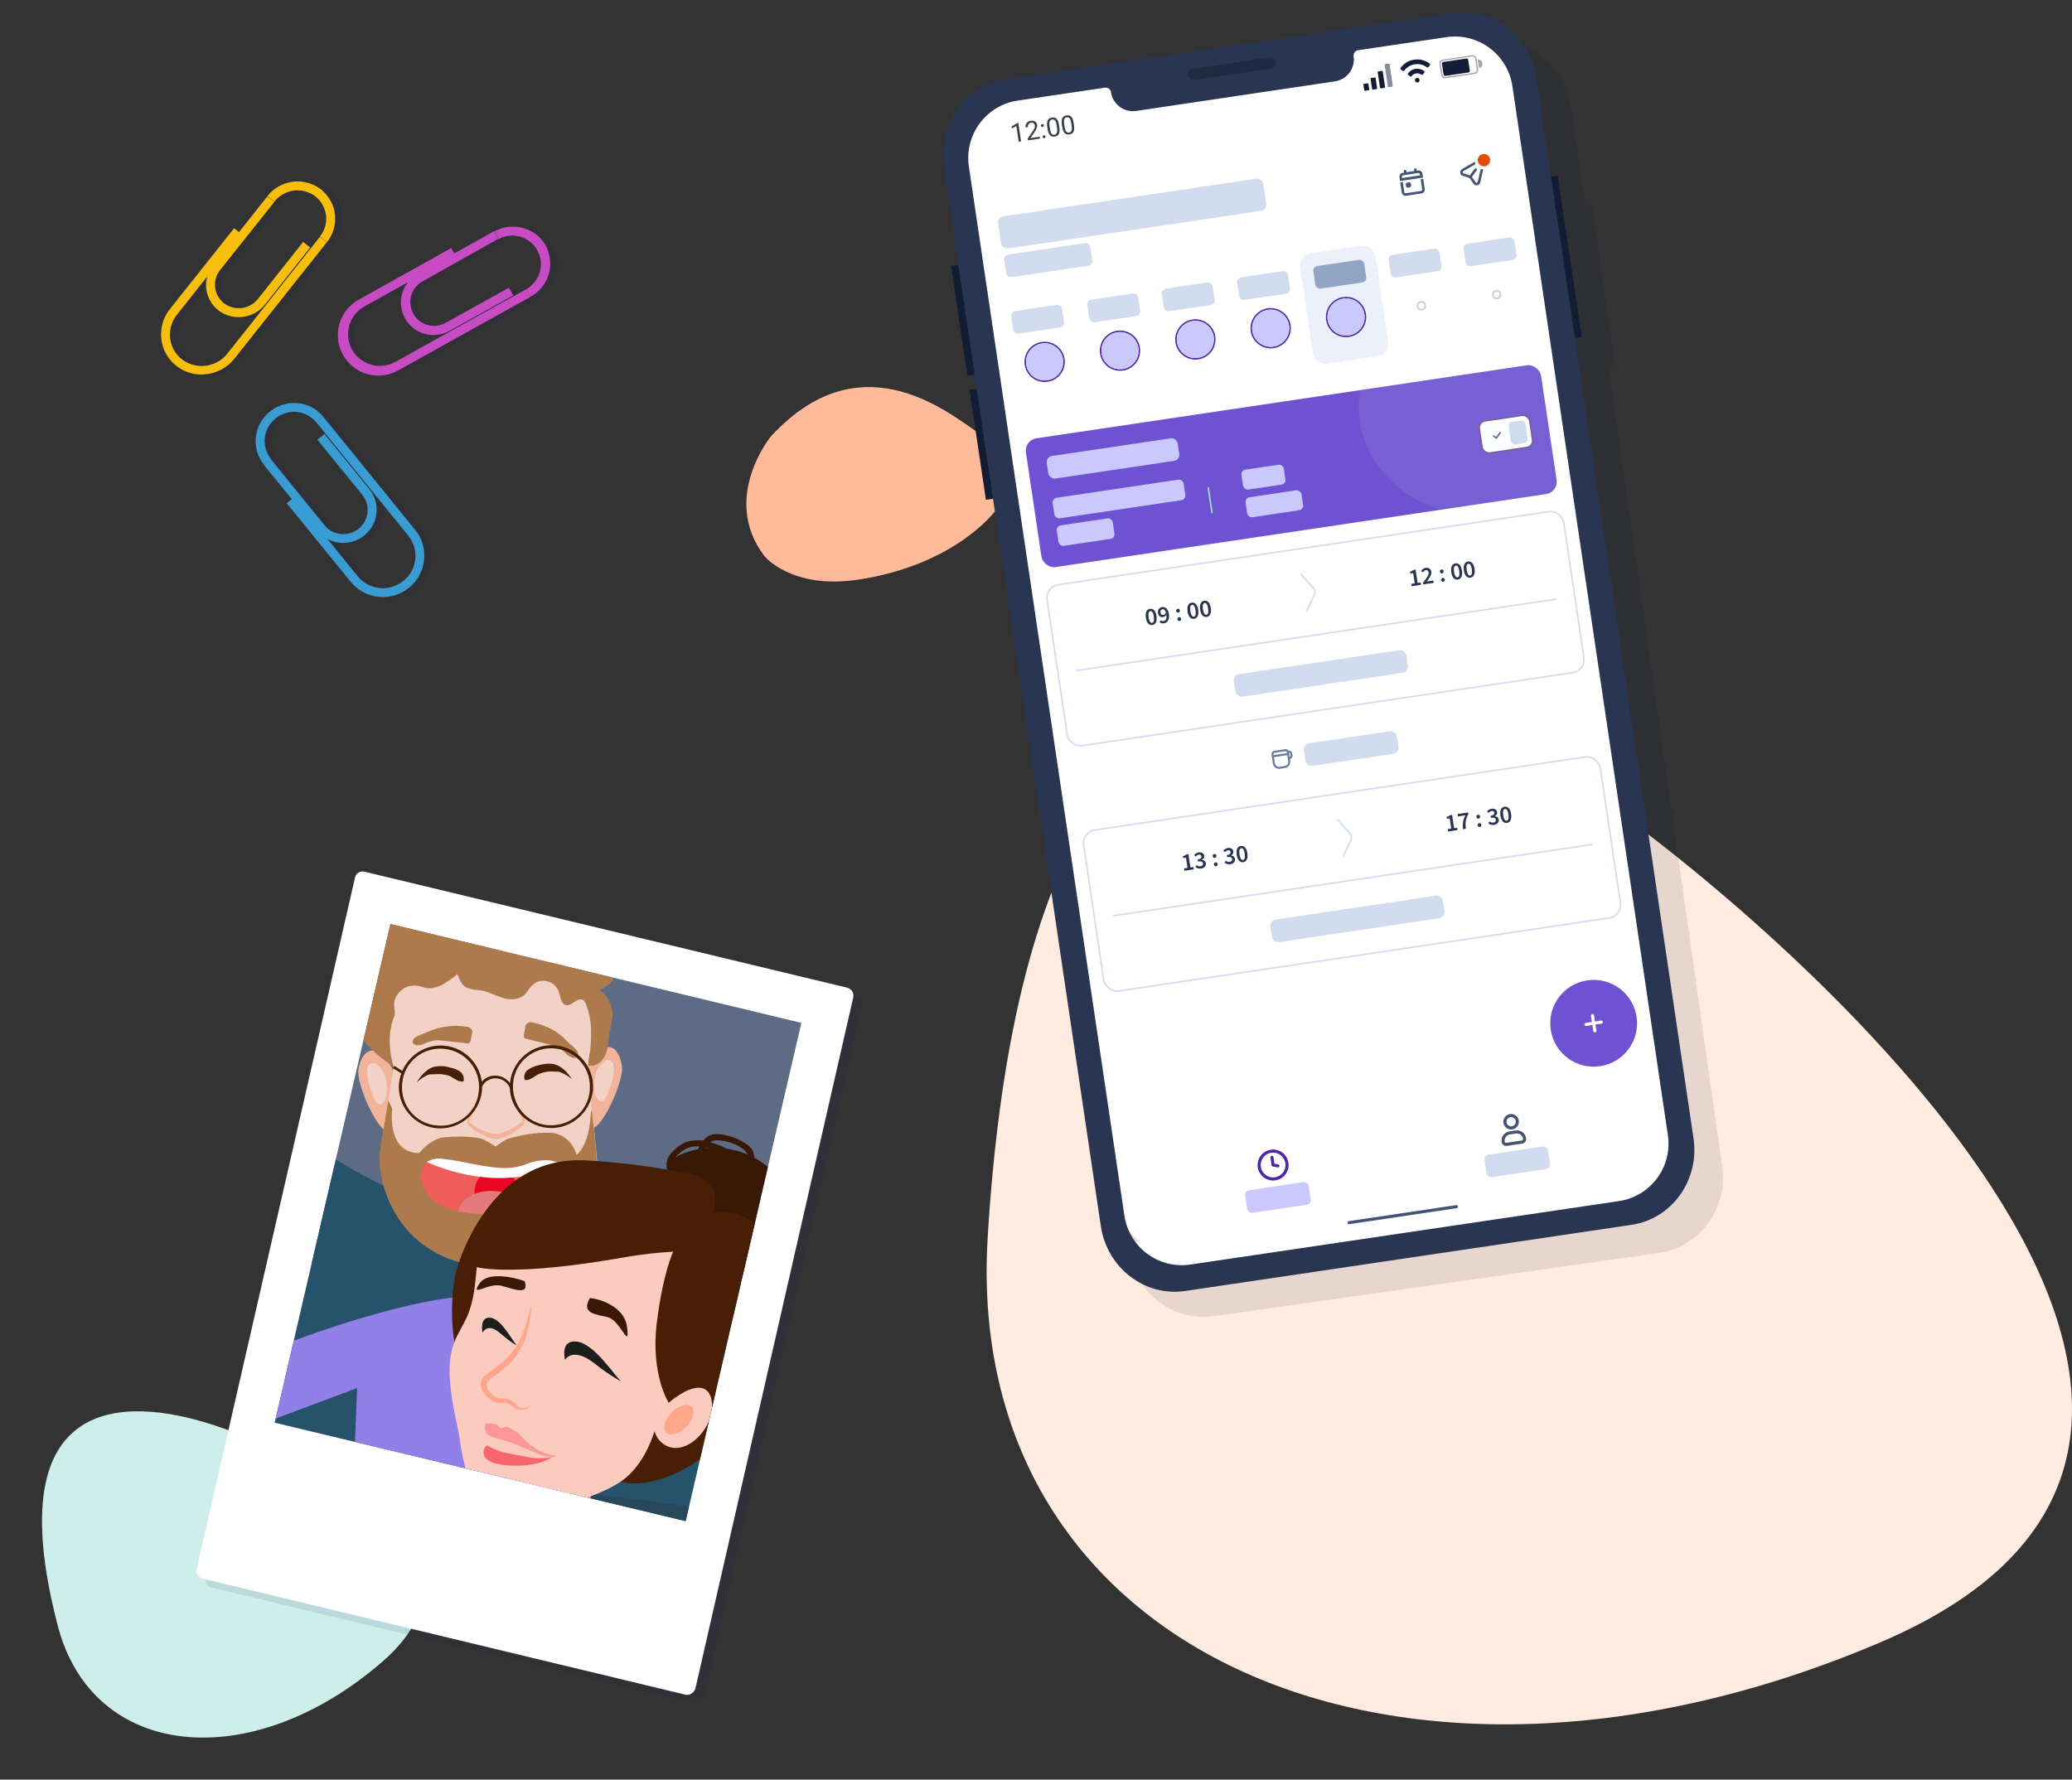 <?xml version="1.0" encoding="UTF-8"?><svg id="uuid-61beec57-f770-45c5-bbef-b9d2b2c7cac5" xmlns="http://www.w3.org/2000/svg" width="467.4" height="401.5" xmlns:xlink="http://www.w3.org/1999/xlink" viewBox="0 0 467.4 401.5"><rect x="0" y="0" width="467.4" height="401.5" fill="#333333" stroke="none"/><defs><style>.uuid-21bbce73-c931-4646-8d4d-9edb429a7030{clip-path:url(#uuid-daa0bac5-0082-452c-b680-05ffdbbf0593);}.uuid-72e726fc-cab4-4c9c-862c-a699992aff9e{clip-path:url(#uuid-36af8bac-e73e-4871-872b-b1df3dee56ee);}.uuid-0bda1d1e-c519-4d8d-a4e5-387b7faf39c1,.uuid-6f78673e-c1a1-4815-b18d-a04ac30fd7ea,.uuid-dde5a57b-454c-4e65-b410-06c78e111a57,.uuid-ec2d37dd-18d8-4c5a-a801-fc7e6142cade,.uuid-27111258-bbe9-4551-8ac1-519ea103779f,.uuid-5dfb110f-06a4-4647-b2b1-1f0eda42e871,.uuid-610ef451-5b8e-44c9-a3be-985e2fd35180,.uuid-864cfb94-2a74-4df1-8085-5d618f658fd9,.uuid-200e3cbc-0075-427a-8ebc-e70abc003f6c,.uuid-07800a4c-adec-4df0-ae2f-0461dfdfa387,.uuid-0cf6d4f5-763e-4eb8-a525-9bbb26e53f17,.uuid-657540e0-77a7-4522-83b6-10c7f3c3c941,.uuid-4d1dfa78-308f-4a62-9d7f-493ce46eb575,.uuid-8873e62f-c050-499f-bbe7-a907fb3634ca,.uuid-80960995-c4b1-49b5-a529-fbf6225dbfd3,.uuid-cb39e478-9a04-47a5-aba7-6b9be90edb4d,.uuid-2df00fe9-bad3-4946-bd55-806785bb7e8f,.uuid-c5ab5c4a-2221-4754-8287-4c6a0afa4538,.uuid-390d04b8-2364-49ef-852a-31a7c53dc3e3,.uuid-c2b99058-a051-4193-bf90-81920be80427,.uuid-ae81f8a9-df73-4791-bad9-5adada945e0f,.uuid-6a631433-2652-4447-a0e6-8c8192991af9,.uuid-a9278d3b-7107-4396-a814-2d3531dc98fa,.uuid-81869437-e9cd-4641-ab8f-0ec994d8952f,.uuid-8d7aa913-acdb-4f50-934d-d7a15ee90db6,.uuid-820bb5e7-1707-4603-8e03-dea79a470c24,.uuid-192d8033-cfc3-4326-bc03-da962d1d4702,.uuid-c4b65376-a15e-4936-9ba1-2dafe43b35ec,.uuid-8c91c66d-f25a-49de-b831-7283de4ab116,.uuid-13aa5108-7721-4ba8-a555-cb3ac6e6e8eb,.uuid-6668f41a-3dbd-44b5-acf2-baf7b4bec7e1,.uuid-fb38e333-fc9e-40a9-b5a6-bccf51d805d6,.uuid-ccd882a1-51d6-4ce0-b173-590fc1f520dc,.uuid-c269905b-6bc8-42f5-adcc-a074bbe9cd0c,.uuid-e9a167f3-a759-45d3-ac07-b91547397eda,.uuid-fe702e42-c498-48a9-9c19-d724a8eddef4,.uuid-ab2ceb12-a5c0-427f-99b1-82a5cf5ae1a7,.uuid-31f98635-bbd4-48d4-be06-e4cf34037f90,.uuid-1276b060-ac73-4a29-a116-d502c956503d,.uuid-4475e994-691b-471f-9815-5685ee1b12a4,.uuid-7afbe463-742c-4b51-9675-ee87a85e3055,.uuid-e5f4b55d-4b14-4004-b5f0-ee87969230ad,.uuid-2513cfd9-de52-418d-81ac-c752cdab701b,.uuid-3c5daf68-53d9-4bb9-9551-f72b27ecf508,.uuid-69f92ab0-95b9-4c86-a144-8a9828b0a70f,.uuid-8789d9cc-e4d8-4595-9b75-f851a9e03c02,.uuid-8ee7a678-a546-48f1-ad04-e304d0eacad5,.uuid-e9481309-81f7-4ade-9225-689c2c496359,.uuid-be28243e-22d8-4aa3-845d-d030bb9906db,.uuid-d875a410-165d-49cd-9a22-a6084bcd4ab1,.uuid-99729bdd-3392-45ff-9ab5-4e976b6a810b,.uuid-6af0680a-eaf6-462a-bd11-358e230eb662{stroke-width:0px;}.uuid-0bda1d1e-c519-4d8d-a4e5-387b7faf39c1,.uuid-83a06337-aa4e-40f5-b1ae-4c5b20659f18{opacity:.1;}.uuid-0bda1d1e-c519-4d8d-a4e5-387b7faf39c1,.uuid-dde5a57b-454c-4e65-b410-06c78e111a57,.uuid-ec2d37dd-18d8-4c5a-a801-fc7e6142cade,.uuid-27111258-bbe9-4551-8ac1-519ea103779f{isolation:isolate;}.uuid-0bda1d1e-c519-4d8d-a4e5-387b7faf39c1,.uuid-192d8033-cfc3-4326-bc03-da962d1d4702{fill:#131d35;}.uuid-6f78673e-c1a1-4815-b18d-a04ac30fd7ea,.uuid-51f06bc9-81fb-40c0-a152-796da5fb4b07,.uuid-8d004ac0-f609-4f62-ba95-28b5ebf45579,.uuid-8e7c7c25-45a6-4b39-99ab-9892a6fbe513,.uuid-884dab88-b2f1-42fa-82ab-2fff15e2ef98,.uuid-9db2a3a3-10f5-4549-874d-7453152dd935{fill:none;}.uuid-ee61d728-8709-40fe-ada7-34e0da573c48{opacity:.1;}.uuid-2a588717-5b82-4aac-acfa-8e082dc5138c{clip-path:url(#uuid-40fe8911-39ee-494e-87c2-b0d126487ea5);}.uuid-921b2447-3805-474f-8865-d9b9d1da7c06{clip-path:url(#uuid-8e302d4a-5edd-4d24-a430-9750c6765130);}.uuid-c3c7001b-8069-471d-902d-cc20e083bbe6{clip-path:url(#uuid-377cc36b-d24b-4802-891a-1b7b6e89b56f);}.uuid-bf0e7669-86c0-4d1b-806b-7a155965eb72,.uuid-c5ab5c4a-2221-4754-8287-4c6a0afa4538{fill:#2a3551;}.uuid-dde5a57b-454c-4e65-b410-06c78e111a57{fill:#d1faec;opacity:.08;}.uuid-fe477f49-a3d2-4d7a-b30e-b96cb5e44219{clip-path:url(#uuid-b1934983-57f7-4492-a814-36109a0084b5);}.uuid-30188d94-a71e-47ea-9291-4f03c47c67eb{stroke:#5027a5;}.uuid-30188d94-a71e-47ea-9291-4f03c47c67eb,.uuid-70fd3f89-628c-4bd3-9d1c-a9d9e221af0c,.uuid-51f06bc9-81fb-40c0-a152-796da5fb4b07,.uuid-8d004ac0-f609-4f62-ba95-28b5ebf45579,.uuid-8e7c7c25-45a6-4b39-99ab-9892a6fbe513,.uuid-884dab88-b2f1-42fa-82ab-2fff15e2ef98{stroke-width:.35px;}.uuid-30188d94-a71e-47ea-9291-4f03c47c67eb,.uuid-70fd3f89-628c-4bd3-9d1c-a9d9e221af0c,.uuid-7afbe463-742c-4b51-9675-ee87a85e3055{fill:#fff;}.uuid-70fd3f89-628c-4bd3-9d1c-a9d9e221af0c{stroke:#becbe4;}.uuid-38c7e326-606c-495c-b07d-f53dc8a427b4{clip-path:url(#uuid-d5e6fd45-0801-493f-96cc-7d5ab9d901e7);}.uuid-a7a8b454-3c4c-487c-b4c3-637a26ef7880{clip-path:url(#uuid-2aa15ffa-23f2-432a-b3de-40b9a6b5f17f);}.uuid-4fb8b42a-2d2d-4a43-89bc-38de0cb63144{clip-path:url(#uuid-182c167b-3e31-4098-8df8-d54ee366a504);}.uuid-bbdbe0eb-05a9-4e4e-b6ba-4392b0309dfa{clip-path:url(#uuid-e2026a4f-3d82-4ece-affd-c769e162f88c);}.uuid-1e6d4442-f0cb-469d-b015-639de5e27573{clip-path:url(#uuid-8477cebf-9076-4ebe-81c1-681a09ef4760);}.uuid-c472a71a-681d-419a-a403-6eeea9fbdb3f{clip-path:url(#uuid-9d78f5b3-48eb-4780-8d0a-5fb5049f9e1d);}.uuid-53215471-fa7e-481e-abcd-b9370a4e209d{clip-path:url(#uuid-a2961cf9-ba0d-40ed-a879-8abda4a75b21);}.uuid-ec2d37dd-18d8-4c5a-a801-fc7e6142cade,.uuid-27111258-bbe9-4551-8ac1-519ea103779f{opacity:.13;}.uuid-ec2d37dd-18d8-4c5a-a801-fc7e6142cade,.uuid-ccd882a1-51d6-4ce0-b173-590fc1f520dc{fill:#ad7a4b;}.uuid-27111258-bbe9-4551-8ac1-519ea103779f,.uuid-820bb5e7-1707-4603-8e03-dea79a470c24{fill:#1e1358;}.uuid-304244a2-06c8-4a8c-b1a0-d098effd8c7e{clip-path:url(#uuid-ad8bc1e1-f14c-4e32-801a-d1b8555e45fe);}.uuid-0aea201e-dcdf-487f-ae18-501ec89fb444{clip-path:url(#uuid-21cdc231-04e3-4b48-81c4-9579f7c2ca23);}.uuid-60a56e37-ffc8-46c5-b763-521fc85e029b{clip-path:url(#uuid-c0ec8331-11f0-4fa7-ae2e-d98e54133519);}.uuid-602f3324-8cd1-4da6-9151-744988fd985b{clip-path:url(#uuid-f843872a-6814-48b6-98ac-772a870c7ec2);}.uuid-74a9729b-86ff-4235-93a1-65b5eea0ba86{clip-path:url(#uuid-628a6e78-290e-49b1-b142-443d2d24047b);}.uuid-58a98a3a-88d1-454a-ab2d-b3b015322400{clip-path:url(#uuid-9a94edde-d08b-456c-89f9-9980914b20c4);}.uuid-51f06bc9-81fb-40c0-a152-796da5fb4b07,.uuid-8d004ac0-f609-4f62-ba95-28b5ebf45579{stroke-linecap:round;}.uuid-51f06bc9-81fb-40c0-a152-796da5fb4b07,.uuid-884dab88-b2f1-42fa-82ab-2fff15e2ef98{stroke:#d2dcef;}.uuid-8d004ac0-f609-4f62-ba95-28b5ebf45579{stroke:#93e1c7;}.uuid-89560bee-f31c-4273-87ee-bd9393d2b660{opacity:.4;}.uuid-c3997150-ef86-4825-bb00-dd5628a7bae0{opacity:.5;}.uuid-5dfb110f-06a4-4647-b2b1-1f0eda42e871,.uuid-610ef451-5b8e-44c9-a3be-985e2fd35180,.uuid-864cfb94-2a74-4df1-8085-5d618f658fd9{fill-rule:evenodd;}.uuid-5dfb110f-06a4-4647-b2b1-1f0eda42e871,.uuid-a9278d3b-7107-4396-a814-2d3531dc98fa{fill:#445473;}.uuid-610ef451-5b8e-44c9-a3be-985e2fd35180,.uuid-4d1dfa78-308f-4a62-9d7f-493ce46eb575{fill:#5027a5;}.uuid-864cfb94-2a74-4df1-8085-5d618f658fd9{fill:#6c7c9d;}.uuid-6c5cad3f-45e1-41d8-89ba-4761573ec417{clip-path:url(#uuid-a4c2e8cd-f6b2-4b96-9426-6c8828460c00);}.uuid-58783546-ec04-4b6b-8f66-d5a813ee7ad8{clip-path:url(#uuid-a7036b29-c9f6-4890-85af-f589ecd37ece);}.uuid-f218406e-7aa8-40c0-afab-84f95c3ad813{clip-path:url(#uuid-343317df-9065-4c53-9bda-a41a35184d17);}.uuid-1f929b56-9d63-4c2a-a7cc-aac0eb28b3fc{clip-path:url(#uuid-75f67d58-e6f7-41f3-8d61-7155d9efc464);}.uuid-8e7c7c25-45a6-4b39-99ab-9892a6fbe513{stroke:#734f97;}.uuid-de72ed9e-2e30-4bd1-957b-82d427a7dc79{clip-path:url(#uuid-8464ed0a-065c-4434-a02b-862e75a7489e);}.uuid-200e3cbc-0075-427a-8ebc-e70abc003f6c{fill:#f7be0e;}.uuid-07800a4c-adec-4df0-ae2f-0461dfdfa387{fill:#f4bcae;}.uuid-0cf6d4f5-763e-4eb8-a525-9bbb26e53f17{fill:#facbbe;}.uuid-657540e0-77a7-4522-83b6-10c7f3c3c941{fill:#5d6b84;}.uuid-8873e62f-c050-499f-bbe7-a907fb3634ca{fill:#27475b;}.uuid-80960995-c4b1-49b5-a529-fbf6225dbfd3{fill:#26526b;}.uuid-cb39e478-9a04-47a5-aba7-6b9be90edb4d{fill:#481f05;}.uuid-2df00fe9-bad3-4946-bd55-806785bb7e8f{fill:#481f04;}.uuid-390d04b8-2364-49ef-852a-31a7c53dc3e3{fill:#6f52d1;}.uuid-c2b99058-a051-4193-bf90-81920be80427{fill:#394146;}.uuid-ae81f8a9-df73-4791-bad9-5adada945e0f{fill:#391905;}.uuid-6a631433-2652-4447-a0e6-8c8192991af9{fill:#399cd2;}.uuid-81869437-e9cd-4641-ab8f-0ec994d8952f{fill:#1d1d1b;}.uuid-8d7aa913-acdb-4f50-934d-d7a15ee90db6{fill:#1f1358;}.uuid-c4b65376-a15e-4936-9ba1-2dafe43b35ec{fill:#131c36;}.uuid-8c91c66d-f25a-49de-b831-7283de4ab116{fill:#121d34;}.uuid-13aa5108-7721-4ba8-a555-cb3ac6e6e8eb{fill:#c74cc3;}.uuid-6668f41a-3dbd-44b5-acf2-baf7b4bec7e1{fill:#c9c8ff;}.uuid-fb38e333-fc9e-40a9-b5a6-bccf51d805d6{fill:#cac9fd;}.uuid-c269905b-6bc8-42f5-adcc-a074bbe9cd0c{fill:#d2dcef;}.uuid-e9a167f3-a759-45d3-ac07-b91547397eda{fill:#cdeee9;}.uuid-fe702e42-c498-48a9-9c19-d724a8eddef4{fill:#9180e7;}.uuid-ab2ceb12-a5c0-427f-99b1-82a5cf5ae1a7{fill:#91a6c7;}.uuid-31f98635-bbd4-48d4-be06-e4cf34037f90{fill:#734f97;}.uuid-1276b060-ac73-4a29-a116-d502c956503d{fill:#f2d2c6;}.uuid-4475e994-691b-471f-9815-5685ee1b12a4{fill:#e54c00;}.uuid-e5f4b55d-4b14-4004-b5f0-ee87969230ad{fill:#ffebdf;}.uuid-2513cfd9-de52-418d-81ac-c752cdab701b{fill:#e57a7b;}.uuid-3c5daf68-53d9-4bb9-9551-f72b27ecf508{fill:#e80622;}.uuid-69f92ab0-95b9-4c86-a144-8a9828b0a70f{fill:#fe9598;}.uuid-8789d9cc-e4d8-4595-9b75-f851a9e03c02{fill:#ffa68b;}.uuid-8ee7a678-a546-48f1-ad04-e304d0eacad5{fill:#fb9;}.uuid-e9481309-81f7-4ade-9225-689c2c496359{fill:#ebf0fa;}.uuid-be28243e-22d8-4aa3-845d-d030bb9906db{fill:#ee5d59;}.uuid-d875a410-165d-49cd-9a22-a6084bcd4ab1{fill:#f1b399;}.uuid-99729bdd-3392-45ff-9ab5-4e976b6a810b{fill:#f7666c;}.uuid-6af0680a-eaf6-462a-bd11-358e230eb662{fill:#ff4b00;}.uuid-9db2a3a3-10f5-4549-874d-7453152dd935{stroke:#fff;stroke-width:.7px;}.uuid-94adab9c-0168-4ce4-a1fe-6a31d4f3782a{clip-path:url(#uuid-a1284f8f-ca36-4328-a307-e8614fd7158a);}</style><clipPath id="uuid-628a6e78-290e-49b1-b142-443d2d24047b"><polygon class="uuid-6f78673e-c1a1-4815-b18d-a04ac30fd7ea" points="154.67 343.18 61.97 320.98 88.07 208.48 180.77 230.78 154.67 343.18"/></clipPath><clipPath id="uuid-a7036b29-c9f6-4890-85af-f589ecd37ece"><rect class="uuid-6f78673e-c1a1-4815-b18d-a04ac30fd7ea" x="237.99" y="123.65" width="117.49" height="36.37" rx="2.8" ry="2.8" transform="translate(-17.65 45.25) rotate(-8.47)"/></clipPath><clipPath id="uuid-d5e6fd45-0801-493f-96cc-7d5ab9d901e7"><rect class="uuid-6f78673e-c1a1-4815-b18d-a04ac30fd7ea" x="236.76" y="123.75" width="117.49" height="19.58" rx="2.8" ry="2.8" transform="translate(-16.45 44.98) rotate(-8.47)"/></clipPath><clipPath id="uuid-343317df-9065-4c53-9bda-a41a35184d17"><rect class="uuid-6f78673e-c1a1-4815-b18d-a04ac30fd7ea" x="246.23" y="178.99" width="117.49" height="36.37" rx="2.8" ry="2.8" transform="translate(-25.71 47.07) rotate(-8.47)"/></clipPath><clipPath id="uuid-ad8bc1e1-f14c-4e32-801a-d1b8555e45fe"><rect class="uuid-6f78673e-c1a1-4815-b18d-a04ac30fd7ea" x="245" y="179.08" width="117.49" height="19.58" rx="2.8" ry="2.8" transform="translate(-24.51 46.8) rotate(-8.47)"/></clipPath><clipPath id="uuid-a4c2e8cd-f6b2-4b96-9426-6c8828460c00"><rect class="uuid-6f78673e-c1a1-4815-b18d-a04ac30fd7ea" x="260.02" y="251.8" width="109.1" height="19.58" transform="translate(-35.1 49.18) rotate(-8.47)"/></clipPath><clipPath id="uuid-a1284f8f-ca36-4328-a307-e8614fd7158a"><rect class="uuid-6f78673e-c1a1-4815-b18d-a04ac30fd7ea" x="314.27" y="247.79" width="54.55" height="19.58" transform="translate(-34.21 53.11) rotate(-8.47)"/></clipPath><clipPath id="uuid-36af8bac-e73e-4871-872b-b1df3dee56ee"><rect class="uuid-6f78673e-c1a1-4815-b18d-a04ac30fd7ea" x="228.34" y="26.85" width="13.96" height="4.34" transform="translate(-1.71 34.97) rotate(-8.47)"/></clipPath><clipPath id="uuid-182c167b-3e31-4098-8df8-d54ee366a504"><rect class="uuid-6f78673e-c1a1-4815-b18d-a04ac30fd7ea" x="228.34" y="26.85" width="13.96" height="4.34" transform="translate(-1.71 34.97) rotate(-8.47)"/></clipPath><clipPath id="uuid-377cc36b-d24b-4802-891a-1b7b6e89b56f"><rect class="uuid-6f78673e-c1a1-4815-b18d-a04ac30fd7ea" x="324.83" y="12.82" width="9.63" height="4.32" transform="translate(1.39 48.71) rotate(-8.47)"/></clipPath><clipPath id="uuid-8e302d4a-5edd-4d24-a430-9750c6765130"><rect class="uuid-6f78673e-c1a1-4815-b18d-a04ac30fd7ea" x="324.83" y="12.82" width="9.63" height="4.32" transform="translate(1.39 48.71) rotate(-8.47)"/></clipPath><clipPath id="uuid-9d78f5b3-48eb-4780-8d0a-5fb5049f9e1d"><rect class="uuid-6f78673e-c1a1-4815-b18d-a04ac30fd7ea" x="324.83" y="12.82" width="9.63" height="4.32" transform="translate(1.39 48.71) rotate(-8.47)"/></clipPath><clipPath id="uuid-e2026a4f-3d82-4ece-affd-c769e162f88c"><rect class="uuid-6f78673e-c1a1-4815-b18d-a04ac30fd7ea" x="324.83" y="12.9" width="8.47" height="4.32" transform="translate(1.37 48.63) rotate(-8.47)"/></clipPath><clipPath id="uuid-9a94edde-d08b-456c-89f9-9980914b20c4"><rect class="uuid-6f78673e-c1a1-4815-b18d-a04ac30fd7ea" x="333.48" y="13.35" width=".93" height="1.97" transform="translate(1.53 49.34) rotate(-8.47)"/></clipPath><clipPath id="uuid-a2961cf9-ba0d-40ed-a879-8abda4a75b21"><rect class="uuid-6f78673e-c1a1-4815-b18d-a04ac30fd7ea" x="316.01" y="13.43" width="6.78" height="5.22" transform="translate(1.12 47.22) rotate(-8.47)"/></clipPath><clipPath id="uuid-f843872a-6814-48b6-98ac-772a870c7ec2"><rect class="uuid-6f78673e-c1a1-4815-b18d-a04ac30fd7ea" x="316.01" y="13.43" width="6.78" height="5.22" transform="translate(1.12 47.22) rotate(-8.47)"/></clipPath><clipPath id="uuid-b1934983-57f7-4492-a814-36109a0084b5"><rect class="uuid-6f78673e-c1a1-4815-b18d-a04ac30fd7ea" x="307.33" y="14.74" width="6.56" height="5.31" transform="translate(.83 45.94) rotate(-8.47)"/></clipPath><clipPath id="uuid-8464ed0a-065c-4434-a02b-862e75a7489e"><rect class="uuid-6f78673e-c1a1-4815-b18d-a04ac30fd7ea" x="307.33" y="14.74" width="6.56" height="5.31" transform="translate(.83 45.94) rotate(-8.47)"/></clipPath><clipPath id="uuid-daa0bac5-0082-452c-b680-05ffdbbf0593"><rect class="uuid-6f78673e-c1a1-4815-b18d-a04ac30fd7ea" x="307.33" y="14.74" width="6.56" height="5.31" transform="translate(.83 45.94) rotate(-8.47)"/></clipPath><clipPath id="uuid-21cdc231-04e3-4b48-81c4-9579f7c2ca23"><rect class="uuid-6f78673e-c1a1-4815-b18d-a04ac30fd7ea" x="312.71" y="14.34" width="1.15" height="5.31" transform="translate(.91 46.33) rotate(-8.47)"/></clipPath><clipPath id="uuid-c0ec8331-11f0-4fa7-ae2e-d98e54133519"><rect class="uuid-c5ab5c4a-2221-4754-8287-4c6a0afa4538" x="267.88" y="14.24" width="19.95" height="2.54" transform="translate(.75 41.09) rotate(-8.47)"/></clipPath><clipPath id="uuid-8477cebf-9076-4ebe-81c1-681a09ef4760"><rect class="uuid-6f78673e-c1a1-4815-b18d-a04ac30fd7ea" x="42.2" y="35.98" width="90.45" height="96.43" transform="translate(-24.27 36.7) rotate(-20.88)"/></clipPath><clipPath id="uuid-2aa15ffa-23f2-432a-b3de-40b9a6b5f17f"><rect class="uuid-6f78673e-c1a1-4815-b18d-a04ac30fd7ea" x="42.2" y="35.98" width="90.45" height="96.43" transform="translate(-24.27 36.7) rotate(-20.88)"/></clipPath><clipPath id="uuid-75f67d58-e6f7-41f3-8d61-7155d9efc464"><rect class="uuid-6f78673e-c1a1-4815-b18d-a04ac30fd7ea" x="42.2" y="35.98" width="90.45" height="96.43" transform="translate(-24.27 36.7) rotate(-20.88)"/></clipPath><clipPath id="uuid-40fe8911-39ee-494e-87c2-b0d126487ea5"><rect class="uuid-6f78673e-c1a1-4815-b18d-a04ac30fd7ea" x="43.83" y="36.46" width="88.91" height="95.65" transform="translate(-24.24 37.01) rotate(-20.88)"/></clipPath></defs><path class="uuid-e5f4b55d-4b14-4004-b5f0-ee87969230ad" d="m222.8,279.16c10-164.5,93.3-131,140-97.6s169.4,143,61.3,189c-108,46-207,2.6-201.3-91.4"/><path class="uuid-8ee7a678-a546-48f1-ad04-e304d0eacad5" d="m172.5,125.54s6.04,7.37,20.71,5.29c21.97-3.17,32.65-15.61,33.46-19.28.65-2.88,1.07-9.01-6.38-14.16-7.83-5.48-26.71-20.04-46.16.82-.08-.07-11.77,14.15-1.63,27.33Z"/><path class="uuid-e9a167f3-a759-45d3-ac07-b91547397eda" d="m13,366.66c-13.8-53.2,16.1-51.2,34.4-45.4s68.4,27.9,38.9,53.6c-29.6,25.7-65.5,22.2-73.3-8.2"/><g class="uuid-83a06337-aa4e-40f5-b1ae-4c5b20659f18"><path class="uuid-820bb5e7-1707-4603-8e03-dea79a470c24" d="m156.66,384.35l-109-26.2c-1-.3-1.5-1.3-1.3-2.2l35.7-155.9c.2-1,1.1-1.6,2.1-1.4h0l109,26.2c1,.3,1.5,1.3,1.3,2.2l-35.6,155.9c-.3.9-1.2,1.6-2.2,1.4h0Z"/></g><path class="uuid-7afbe463-742c-4b51-9675-ee87a85e3055" d="m154.67,382.35l-109-26.2c-1-.3-1.5-1.3-1.3-2.2l35.7-155.9c.2-1,1.1-1.6,2.1-1.4h0l109,26.2c1,.3,1.5,1.3,1.3,2.2l-35.6,155.9c-.3.9-1.2,1.6-2.2,1.4h0Z"/><g class="uuid-74a9729b-86ff-4235-93a1-65b5eea0ba86"><g class="uuid-83a06337-aa4e-40f5-b1ae-4c5b20659f18"><path class="uuid-820bb5e7-1707-4603-8e03-dea79a470c24" d="m188.24,192.66c.4-5.7-5.8-11.1-13.9-12.1l-100.3-12.6c-8-1-14.8,2.8-15.2,8.5l-6.8,107.3,129.3,16.3,6.9-107.4Z"/><path class="uuid-820bb5e7-1707-4603-8e03-dea79a470c24" d="m54.74,358.16l98.8,12.4c7.9,1,14.6-2.8,15-8.5l3.4-52.4c-1.8-9.2-10.1-28.4-48.4-30.5-47.2-2.8-72.8-29.7-75.9-33.2l-6.6,100.1c-.3,5.7,5.8,11.1,13.7,12.1Z"/><path class="uuid-820bb5e7-1707-4603-8e03-dea79a470c24" d="m55.24,358.26l113.1,15c9,1.2,16.6-2.4,16.9-8.1l.5-10.8c-2.6-3.7-13.1-12-56.8-16.8-53.9-5.9-84.6-19-88.3-20.6l-1.3,28.8c-.3,5.7,6.8,11.3,15.9,12.5Z"/><path class="uuid-820bb5e7-1707-4603-8e03-dea79a470c24" d="m44.14,308.06c9-4.5,37.7-15.1,53.6-15.7,25.9-1,25.2,36.3,25.2,36.3l-7.8,36.3-45.2-4.5,1.9-47.3-29.4,11,1.7-16.1Z"/><path class="uuid-820bb5e7-1707-4603-8e03-dea79a470c24" d="m96.94,282.66s-1.1,17.1-.7,17.3,9.3.9,9.3.9l1.9-18.7-10.5.5Z"/><path class="uuid-820bb5e7-1707-4603-8e03-dea79a470c24" d="m123.24,242.26s1.5-4.6,3.8-5.7,3.9.4,4.5,3.8c.7,3.4-5,15.7-7.2,14s-1.1-12.1-1.1-12.1Z"/><path class="uuid-820bb5e7-1707-4603-8e03-dea79a470c24" d="m127.34,239.66c.4-.5,1.1-.7,1.7-.4.7.4.8,1.5.7,2.4-.2,1.9-.7,3.7-1.5,5.4-.3.6-.6,1.2-1.1,1.4-.5.1-1-.2-1.2-.7-.4-.5-.6-1-.6-1.6-.3-2.6.2-5,2-6.5Z"/><path class="uuid-820bb5e7-1707-4603-8e03-dea79a470c24" d="m80.54,243.06s-1.5-4.6-3.8-5.7-3.9.4-4.6,3.8,5,15.8,7.2,14c2.2-1.8,1.2-12.1,1.2-12.1Z"/><path class="uuid-820bb5e7-1707-4603-8e03-dea79a470c24" d="m80.04,219.06l-1.3,19.4,1.3,2.3s-1.9,12.6-2.9,18.5c-1.1,5.9,2.7,23.7,21.9,26.3s27.4-13,27-22-2.9-21.7-1.7-25.9-.9-15.8-.9-15.8c0,0-15.7-7.4-16.4-7.6-.7-.2-20.5,2.7-20.9,3s-6.1,1.8-6.1,1.8Z"/><path class="uuid-820bb5e7-1707-4603-8e03-dea79a470c24" d="m80.04,240.66c-2.3-1.5-4.4-3.3-6.3-5.3-1.9-2.1-2.8-4.8-2.6-7.6.2-1.9,1.1-4.2-.2-5.7-.4-.4-.9-.8-1.4-1.2-1.5-1.6-1.5-4.1,0-5.6.1-.1.2-.2.2-.2.8-.6,1.7-.8,2.5-1.4,1.4-1.1,1.7-3,1.7-4.8.1-1.7,0-3.6.8-5.1,1-1.6,2.7-2.5,4.6-2.5,1.8.1,3.6,1,4.7,2.4.3.4.6.8.8,1.3.6,1.6-.2,3.5.4,5.1.7,1.4,1.9,2.4,3.4,2.8,1.5.3,2.9.8,4.3,1.3,1.4.6,2.4,1.9,2.5,3.4-.1,1.8-1.8,3-3.3,3.9-1.2.9-2.5,1.4-4,1.5-1,0-2-.5-3-.6-2.3-.2-4.3,1.3-4.9,3.5-.3,1.2.4,2.5-.1,3.6-2.1,5.1-.1,11.2-.1,11.2Z"/><path class="uuid-27111258-bbe9-4551-8ac1-519ea103779f" d="m80.04,240.66c-2.3-1.5-4.4-3.3-6.3-5.3-1.9-2.1-2.8-4.8-2.6-7.6.2-1.9,1.1-4.2-.2-5.7-.4-.4-.9-.8-1.4-1.2-1.5-1.6-1.5-4.1,0-5.6.1-.1.2-.2.2-.2.8-.6,1.7-.8,2.5-1.4,1.4-1.1,1.7-3,1.7-4.8.1-1.7,0-3.6.8-5.1,1-1.6,2.7-2.5,4.6-2.5,1.8.1,3.6,1,4.7,2.4.3.4.6.8.8,1.3.6,1.6-.2,3.5.4,5.1.7,1.4,1.9,2.4,3.4,2.8,1.5.3,2.9.8,4.3,1.3,1.4.6,2.4,1.9,2.5,3.4-.1,1.8-1.8,3-3.3,3.9-1.2.9-2.5,1.4-4,1.5-1,0-2-.5-3-.6-2.3-.2-4.3,1.3-4.9,3.5-.3,1.2.4,2.5-.1,3.6-2.1,5.1-.1,11.2-.1,11.2Z"/><path class="uuid-820bb5e7-1707-4603-8e03-dea79a470c24" d="m84.44,216.06c-1-.7-1.8-1.5-2.5-2.5-1.1-1.6-1.9-3.5-1.2-5.3,1.3-3,6.1-2.6,8.1-5.2,1-1.4,1.1-3.2,1.5-4.9.5-1.8,1.4-3.5,2.8-4.8.2-.3.5-.4.8-.6.3-.1.7-.1,1,0,3.5.5,6.9,1.6,10,3.3.5.3,1,.6,1.4,1.1.9,1.2.6,3,1.4,4.3s2.6,1.5,4.1,1.2,2.8-1.1,4.3-1.4c.3-.1.7-.1,1,.1.2.2.3.5.4.8l.5,2.5c1.4-.4,2.8-.9,4.2-1.3,3.8-.8,5.3.9,7.7,2.2.3.2.7.3.9.6.1.3.1.6,0,1-.6,2.3-3.2,3.8-3.3,6.2-.1,2.6,3,4.9,2.1,7.4-.5,1.3-1.9,2-3.1,2.6,1.8,1.3,2.9,3.4,2.9,5.7-.1,1.3-.4,2.7-.7,4-.3,1.7-.2,3.4-.9,4.9-.6,1.5-2.3,2.9-3.9,2.4.7-4.6,1.3-9.5-.5-13.8-.2-.5-.5-1-1-1.1-.3,0-.6,0-.9.2-.9.4-1.7,1.3-2.6,1.1-1.2-.3-1.2-1.9-1.6-3-.7-1.9-2.7-2.9-4.7-2.3-.5.2-1,.5-1.4.9-.6.6-1,1.5-1.7,2.1-1.3,1.2-3.4,1.2-5.1.6-1.3-.4-2.4-1-3.7-1.4-1.2-.4-2.4-.2-3.5-.6-1.6-.4-2-1.4-2.6-2.8-1.9-4.7-6.5-2-10.2-4.2Z"/><path class="uuid-820bb5e7-1707-4603-8e03-dea79a470c24" d="m96.64,231.66c.6,0,1.1.5,1.2,1.1,0,.2,0,.3-.1.4-.1.5-.2,1.1-.3,1.6,0,.2-.2.4-.4.6-.2.1-.3.1-.5,0l-5.6-.6c-.6-.1-1.2-.1-1.8,0-.9.2-1.8.5-2.6.9-1,.4-2.9.1-1.9-1.3.4-.6,2.5-1.3,3.2-1.6,2.8-1.2,5.8-1.6,8.8-1.1Z"/><path class="uuid-820bb5e7-1707-4603-8e03-dea79a470c24" d="m111.34,230.66c-.6-.2-1.2.1-1.5.7-.1.1-.1.3-.1.5-.1.5-.2,1.1-.3,1.6,0,.2,0,.5.1.7.1.1.3.2.5.2l5.5,1.4c.6.1,1.2.3,1.7.6.8.5,1.5,1.1,2.1,1.7.8.7,2.7,1.1,2.2-.6-.2-.7-1.9-2-2.5-2.6-1.9-2.2-4.7-3.6-7.7-4.2Z"/><path class="uuid-820bb5e7-1707-4603-8e03-dea79a470c24" d="m89.24,240.66c1.2-.2,2.4-.2,3.5.2.8.1,1.6.4,2.3.9s1,1.4.8,2.2c-1.1.3-2.1-.7-3.1-1.2-1.1-.4-2.3-.5-3.5-.4-.4,0-.9,0-1.3.1-1,.4-1.9,1-2.7,1.8.9-1.5,2.2-3.1,4-3.6Z"/><path class="uuid-820bb5e7-1707-4603-8e03-dea79a470c24" d="m116.14,240.06c-1.2-.2-2.4,0-3.5.3-.8.2-1.6.5-2.3,1-.7.5-1,1.4-.7,2.3,1.1.2,2.1-.8,3.1-1.3,1.1-.5,2.3-.7,3.5-.6.4,0,.9,0,1.3.1,1,.4,2,.9,2.8,1.7-1-1.6-2.4-3.1-4.2-3.5Z"/><path class="uuid-820bb5e7-1707-4603-8e03-dea79a470c24" d="m98.34,250.66c-.3.3-.5.7-.7,1.1-.2.3-.3.7-.4,1.1,0,.1,0,.3.1.4,0,0,0,.1.1.1l.1.1c.1.1.2.1.2.2.3.2.7.5,1,.7.7.4,1.5.7,2.3,1,.7.3,1.5.5,2.3.5.2,0,.3,0,.5-.1.2,0,.4-.1.6-.2.4-.1.8-.3,1.1-.4.8-.3,1.5-.7,2.2-1.1.3-.2.7-.4,1-.7l.3-.3h0v-.6c-.1-.4-.3-.8-.5-1.1-.2-.4-.4-.8-.6-1.1l.9.9c.3.3.5.7.7,1.1.1.1.1.2.1.4v.5c-.1.3-.2.5-.4.7-.3.3-.6.7-1,.9-.7.5-1.5,1-2.3,1.4-.4.2-.8.4-1.2.5-.2.1-.4.1-.7.2-.3.1-.5.1-.8.1-.9,0-1.9-.3-2.7-.7-.8-.4-1.6-.8-2.3-1.3-.4-.3-.7-.5-1.1-.9-.1-.1-.2-.2-.2-.3h-.1c0-.1-.1-.1-.1-.2s-.1-.1-.1-.2v-.6c.1-.5.4-.9.7-1.2.3-.4.6-.7,1-.9Z"/><path class="uuid-820bb5e7-1707-4603-8e03-dea79a470c24" d="m78.84,248.36c-.6,3.7-1.3,8-1.8,10.9-1.1,5.9,2.7,23.7,21.9,26.3s27.4-13,27-22c-.1-4-.7-8.8-1.2-13.2l-.2.8s-.1,6.8-3.2,9.4c0,0-1.1-4.7-5.9-5-3.4-.1-6.8.5-10,1.5l-2.4,1.6s-2.7-1.8-3.7-1.9c-2.6-.4-5.1-.4-7.7-.2-3.7.4-5.7,3.7-5.9,3.6s-6.9.6-6-10.1l-.8-1.6-.1-.1Z"/><path class="uuid-820bb5e7-1707-4603-8e03-dea79a470c24" d="m91.04,261.46c-1.2-.2-2.5,0-3.6.7-.7.7-1.1,1.6-1.2,2.5-.3,2.9,1.7,5.6,4.2,7.1,2.6,1.3,5.4,2,8.3,2.1,5.1.4,10.4.4,15.3-1.4,1.7-.5,3.3-1.5,4.5-2.9s1.6-3.3.9-5.1c-.9-1.8-3.1-2.7-5.1-2.7-1.7,0-3.4.4-5,1.1-1.9.6-3.8.8-5.8.6-4.2-.3-8.3-1.6-12.5-2Z"/><circle class="uuid-820bb5e7-1707-4603-8e03-dea79a470c24" cx="103.24" cy="268.76" r="4.9"/><path class="uuid-820bb5e7-1707-4603-8e03-dea79a470c24" d="m117.94,262.76c-1.1-.7-2.3-1-3.5-1-1.7,0-3.4.4-5,1.1-1.9.6-3.8.8-5.8.6-4.2-.3-8.3-1.6-12.5-2-1.2-.2-2.5,0-3.6.7,4.7,2.1,9.7,3.3,14.8,3.6,8.2.4,16.2-2.6,15.6-3Z"/><path class="uuid-820bb5e7-1707-4603-8e03-dea79a470c24" d="m108.34,273.76c-3.2.3-6.4.4-9.5.1-1.4-.1-2.9-.3-4.3-.6,0,0,1.4-5.2,8.8-4.5,7.4.7,5,5,5,5Z"/><path class="uuid-820bb5e7-1707-4603-8e03-dea79a470c24" d="m89.74,254.56c-5.1-.5-8.9-5.1-8.4-10.2s5.1-8.9,10.2-8.4c5.1.5,8.9,5.1,8.4,10.2h0c-.5,5.2-5.1,8.9-10.2,8.4Zm1.8-18c-4.8-.5-9.1,3-9.5,7.8-.5,4.8,3,9.1,7.8,9.5s9.1-3,9.5-7.8h0c.4-4.7-3.1-9-7.8-9.5h0Z"/><path class="uuid-820bb5e7-1707-4603-8e03-dea79a470c24" d="m114.74,254.46c-5.1-.5-8.9-5.1-8.4-10.2s5.1-8.9,10.2-8.4,8.9,5.1,8.4,10.2c-.5,5.2-5.1,8.9-10.2,8.4Zm1.8-17.9c-4.8-.5-9.1,3-9.5,7.8-.5,4.8,3,9.1,7.8,9.5s9.1-3,9.5-7.8h0c.5-4.8-3-9.1-7.8-9.5h0Z"/><path class="uuid-820bb5e7-1707-4603-8e03-dea79a470c24" d="m106.34,245.66c-.4-1.4-1.7-2.3-3.1-2.4-1.3-.2-2.6.5-3.2,1.7l-.6-.3c.7-1.4,2.3-2.3,3.9-2.1,1.7.1,3.1,1.2,3.6,2.8l-.6.3Z"/><rect class="uuid-820bb5e7-1707-4603-8e03-dea79a470c24" x="80.78" y="240.07" width=".6" height="2.5" transform="translate(-166.4 181.62) rotate(-57.87)"/><path class="uuid-820bb5e7-1707-4603-8e03-dea79a470c24" d="m76.54,240.36c-.4-.5-1.1-.7-1.7-.4-.7.4-.8,1.5-.7,2.4.2,1.9.7,3.7,1.5,5.4.3.6.6,1.2,1.1,1.4.5.1,1-.2,1.2-.7.3-.5.5-1.1.5-1.6.4-2.5-.2-5-1.9-6.5Z"/><path class="uuid-820bb5e7-1707-4603-8e03-dea79a470c24" d="m143.54,261.06c7.5-3.8,16.6-2.3,22.5,3.7,10.3,10,5.2,17.1,3.8,18.9-7.6,10.3-14.1,3-15.9,1.2-2.7-2.8-6.4-4.4-8.7-7.8-1.6-2.4-2.3-5.5-3.3-8.3-.6-2.2-.3-6,1.6-7.7Z"/><path class="uuid-820bb5e7-1707-4603-8e03-dea79a470c24" d="m143.94,266.66c-1-.5-1.8-1.3-2.1-2.4-.4-1.1-.3-2.4.3-3.4.4-.6.9-1.2,1.5-1.7.7-.6,1.6-1.2,2.5-1.5,1.2-.4,2.4-.5,3.6-.4,1.2.2,2.3.5,3.4.9,1.7.5,3.3,1.6,4.5,2.9l-1.1.8c-1-1.2-2.4-2-3.9-2.5-3.4-1.3-5.1-.9-6.1-.6-.8.3-1.5.8-2.1,1.3-.5.4-.8.8-1.2,1.3-.4.7-.4,1.5-.2,2.3.2.7.7,1.3,1.4,1.6l-.5,1.4Z"/><path class="uuid-820bb5e7-1707-4603-8e03-dea79a470c24" d="m160.24,262.66c-.1-.4-.2-.9-.3-1.3,0-.4-.1-.8-.2-1.1-.2-.4-.5-.6-.8-.9-1.6-1.2-3.6-1.9-5.6-2-.5-.1-1,0-1.5.2-.7.5-1.3,1.2-1.6,2-.3.6-.7,1.2-1.1,1.7l-1-.9c.4-.5.7-1,.9-1.5.4-1.1,1.2-2,2.3-2.6.7-.3,1.5-.4,2.2-.3,2.3.2,4.4,1,6.3,2.3.5.3,1,.8,1.3,1.4.2.5.3,1,.4,1.6,0,.3.1.7.2,1l-1.5.4Z"/><path class="uuid-820bb5e7-1707-4603-8e03-dea79a470c24" d="m167.34,289.06l-.4-1.3c1.4-.4,2.9-.9,3.5-2.1.3-.8.4-1.7.3-2.6-.1-1.3-.3-2.8-1.3-3.6l.8-1.1c1.4,1.1,1.7,3,1.8,4.5.2,1.1,0,2.3-.4,3.3-.8,1.8-2.7,2.4-4.3,2.9Z"/><path class="uuid-820bb5e7-1707-4603-8e03-dea79a470c24" d="m168.04,284.06l-.2-1.3c1.1-.2,2.8-1.1,4.2-4.4.5-1,.7-2.1.7-3.3-.2-1.5-.9-2.8-2-3.9-2-2.4-3.8-3.7-5.8-4.2l.3-1.3c2.2.6,4.3,2,6.5,4.6,1.2,1.3,2.1,2.9,2.3,4.7,0,1.3-.3,2.7-.8,3.9-1.7,3.9-3.8,5-5.2,5.2Z"/><path class="uuid-820bb5e7-1707-4603-8e03-dea79a470c24" d="m151.84,273.76s3.9-7.1-5.6-9.1c-7.6-1.5-15.3-2.5-23-2.9-22.5-1.1-29.2,25.1-29.2,25.1,0,0-4.1,16.5,5.3,30.4,12.5,18.4,16,13,31.8,17,7.9,2,20.2-4,27.5-15.1s9.6-27.1,8.8-32c-1.7-10.1-8.8-15.1-15.6-13.4Z"/><path class="uuid-820bb5e7-1707-4603-8e03-dea79a470c24" d="m124.14,357.76l7.7,3.3s19.7,10.4,19.2,19.8-62.6-.2-80-16.2c0,0,4.1-15.2,22-14.5,10.8.4,21.3,3,31.1,7.6Z"/><path class="uuid-820bb5e7-1707-4603-8e03-dea79a470c24" d="m110.84,331.06l15.7-1.3s-2.7,10-4.5,16.9c-3.1.8-8.2,1.5-16.4.9l5.2-16.5Z"/><path class="uuid-820bb5e7-1707-4603-8e03-dea79a470c24" d="m105.24,349.06l.5-1.5c8.2.6,13.3-.1,16.4-.9-.9,3.3-1.5,5.9-1.6,6.4-.2,1.6,11.3,8.1,11.3,8.1-5.9,11.8-22.7,15.3-32.2,9.7s-6.6-20.6-6.6-20.6l12.2-1.2Z"/><path class="uuid-820bb5e7-1707-4603-8e03-dea79a470c24" d="m143.14,282.46c-3.6.2-7.1.5-10.6,1.1-25.7,4.6-33.7,2.3-33.7,2.3-.4,4-.6,7.7-2.3,11.4-2.7,5.7-5.9,7.5-2.1,24.4.9,4,.5,4.7,2.2,10.9,1.2,3.6,4.2,6.3,7.8,7.3,8.1,1.7,20.2-1.3,26.7-5.5,4.7-3.1,6.9-8.7,7.8-11.5.5,1.9,2,3.3,3.8,3.7,3.1.6,6.5-1.9,8.2-5.4,1.7-3.6,1.2-7.9-1.8-8.1s-7,3.4-7,3.4c0,0-4.1-6.3-2.7-18,1.4-11.2,3.7-16,3.7-16Z"/><path class="uuid-820bb5e7-1707-4603-8e03-dea79a470c24" d="m118.74,306.86s-1.2-4.6,2.7-4.1c3.9.5,8.1,7.2,10,9-2.2-1.2-4.2-2.6-6.2-4.2-4.8-3.8-6.5-.7-6.5-.7Z"/><path class="uuid-820bb5e7-1707-4603-8e03-dea79a470c24" d="m100.14,300.66s-.8-3.6,1.7-3.4c2.5.2,4.8,4.9,6,6.2,0,0-.8-.2-3.6-2.6-3-2.7-4.1-.2-4.1-.2Z"/><path class="uuid-820bb5e7-1707-4603-8e03-dea79a470c24" d="m101.04,326.06c-.9.7-1,2-.3,2.9.2.2.4.4.6.5,2.3,1.6,10.8,1.8,14.3-.7-1.5.2-3,.3-4.5.1-.8-.1-4.6-.9-5.3-1-1.6-.3-3.2-.9-4.8-1.8Z"/><path class="uuid-820bb5e7-1707-4603-8e03-dea79a470c24" d="m100.64,321.36c-.5,2.9,1.8,2.8,5,3.8,4.1,1.3,9.1,4.4,11,3.3-2.3-.3-4.4-1.3-6.1-2.7-2-1.8-2.5-3-5.1-3.9-.4-.1-1,.4-1.3.3-.4-.1-.6-.8-.9-.8-1.5-.3-2.5-.2-2.6,0Z"/><path class="uuid-820bb5e7-1707-4603-8e03-dea79a470c24" d="m109.64,289.06c-.1-.2-8-2.8-10.2.5s2-.3,5,.5c2.9.7,6.3,2.2,5.2-1Z"/><path class="uuid-820bb5e7-1707-4603-8e03-dea79a470c24" d="m124.34,292.86c.1-.2,7.7,1,8.4,6.5.7,5.5-1.5-1.5-4.3-2.2-2.8-.8-6.1-.8-4.1-4.3Z"/><ellipse class="uuid-820bb5e7-1707-4603-8e03-dea79a470c24" cx="144.41" cy="320.28" rx="4.1" ry="2.3" transform="translate(-185.5 199.48) rotate(-45.62)"/><path class="uuid-820bb5e7-1707-4603-8e03-dea79a470c24" d="m111.24,294.06c-.2,2.8-.7,5.5-1.5,8.2-.9,1.5-1.9,4.3-4.3,6.1-1.2,1-2.9,2.2-3.7,2.9-1,.6-.9,1.6-.1,2.6.8.9,1.7,1.8,3,1.6,1.5,0,2.9.8,3.6,2.1l-.2-.2c.6.3,1.3.4,1.9.2.7-.2,1.2-.8,1.2-1.5,0,.8-.4,1.5-1.1,1.8-.7.2-1.5.3-2.2.1h-.1l-.1-.1c-.8-.9-1.9-1.5-3.1-1.4-1.5.3-2.9-.8-3.8-1.8-.6-.6-.9-1.4-1-2.2,0-.9.4-1.8,1.2-2.3,1.3-1,2.8-2.2,3.7-2.9,1.8-1.5,3.2-3.3,4.1-5.4,1.1-2.5,1.9-5.1,2.5-7.8Z"/></g><path class="uuid-657540e0-77a7-4522-83b6-10c7f3c3c941" d="m196.97,192.66c.4-5.7-5.8-11.1-13.9-12.1l-100.3-12.6c-8-1-14.8,2.8-15.2,8.5l-6.8,107.3,129.4,16.3,6.8-107.4Z"/><path class="uuid-80960995-c4b1-49b5-a529-fbf6225dbfd3" d="m63.47,358.16l98.8,12.4c7.9,1,14.6-2.8,15-8.5l3.4-52.4c-1.8-9.2-10.1-28.4-48.4-30.5-47.2-2.8-72.8-29.7-75.9-33.2l-6.6,100.1c-.3,5.7,5.8,11.1,13.7,12.1Z"/><path class="uuid-8873e62f-c050-499f-bbe7-a907fb3634ca" d="m63.97,358.26l113.1,15c9,1.2,16.6-2.4,16.9-8.1l.5-10.8c-2.6-3.7-13.1-12-56.8-16.8-53.9-5.9-84.6-19-88.3-20.6l-1.3,28.8c-.3,5.7,6.8,11.3,15.9,12.5Z"/><path class="uuid-fe702e42-c498-48a9-9c19-d724a8eddef4" d="m52.87,308.06c9-4.5,37.7-15.1,53.6-15.7,25.9-1,25.2,36.3,25.2,36.3l-7.8,36.3-45.2-4.5,1.9-47.3-29.4,11,1.7-16.1Z"/><path class="uuid-d875a410-165d-49cd-9a22-a6084bcd4ab1" d="m105.67,282.66s-1.1,17.1-.7,17.3,9.3.9,9.3.9l1.9-18.7-10.5.5Z"/><path class="uuid-d875a410-165d-49cd-9a22-a6084bcd4ab1" d="m131.97,242.26s1.5-4.6,3.8-5.7,3.9.4,4.5,3.8c.7,3.4-5,15.7-7.2,14s-1.1-12.1-1.1-12.1Z"/><path class="uuid-1276b060-ac73-4a29-a116-d502c956503d" d="m136.07,239.66c.4-.5,1.1-.7,1.7-.4.7.4.8,1.5.7,2.4-.2,1.9-.7,3.7-1.5,5.4-.3.6-.6,1.2-1.1,1.4-.5.1-1-.2-1.2-.7-.4-.5-.6-1-.6-1.6-.3-2.6.2-5,2-6.5Z"/><path class="uuid-d875a410-165d-49cd-9a22-a6084bcd4ab1" d="m89.27,243.06s-1.5-4.6-3.8-5.7-3.9.4-4.6,3.8,5,15.8,7.2,14c2.2-1.8,1.2-12.1,1.2-12.1Z"/><path class="uuid-1276b060-ac73-4a29-a116-d502c956503d" d="m88.77,219.06l-1.3,19.4,1.3,2.3s-1.9,12.6-2.9,18.5,2.7,23.7,21.9,26.3,27.4-13,27-22-2.9-21.7-1.7-25.9-.9-15.8-.9-15.8c0,0-15.6-7.4-16.4-7.6-.7-.2-20.5,2.7-20.9,3s-6.1,1.8-6.1,1.8Z"/><path class="uuid-ccd882a1-51d6-4ce0-b173-590fc1f520dc" d="m88.77,240.66c-2.3-1.5-4.4-3.3-6.3-5.3-1.9-2.1-2.8-4.8-2.6-7.6.2-1.9,1.1-4.2-.2-5.7-.4-.4-.9-.8-1.4-1.2-1.5-1.6-1.5-4.1,0-5.6.1-.1.2-.2.2-.2.8-.6,1.7-.8,2.5-1.4,1.4-1.1,1.7-3,1.7-4.8.1-1.7,0-3.6.8-5.1,1-1.6,2.7-2.5,4.6-2.5,1.8.1,3.6,1,4.7,2.4.3.4.6.8.8,1.3.6,1.6-.2,3.5.4,5.1.7,1.4,1.9,2.4,3.4,2.8,1.5.3,2.9.8,4.3,1.3,1.4.6,2.4,1.9,2.5,3.4-.1,1.8-1.8,3-3.3,3.9-1.2.9-2.5,1.4-4,1.5-1,0-2-.5-3-.6-2.3-.2-4.3,1.3-4.9,3.5-.3,1.2.4,2.5-.1,3.6-2.1,5.1-.1,11.2-.1,11.2Z"/><path class="uuid-ec2d37dd-18d8-4c5a-a801-fc7e6142cade" d="m88.77,240.66c-2.3-1.5-4.4-3.3-6.3-5.3-1.9-2.1-2.8-4.8-2.6-7.6.2-1.9,1.1-4.2-.2-5.7-.4-.4-.9-.8-1.4-1.2-1.5-1.6-1.5-4.1,0-5.6.1-.1.2-.2.2-.2.8-.6,1.7-.8,2.5-1.4,1.4-1.1,1.7-3,1.7-4.8.1-1.7,0-3.6.8-5.1,1-1.6,2.7-2.5,4.6-2.5,1.8.1,3.6,1,4.7,2.4.3.4.6.8.8,1.3.6,1.6-.2,3.5.4,5.1.7,1.4,1.9,2.4,3.4,2.8,1.5.3,2.9.8,4.3,1.3,1.4.6,2.4,1.9,2.5,3.4-.1,1.8-1.8,3-3.3,3.9-1.2.9-2.5,1.4-4,1.5-1,0-2-.5-3-.6-2.3-.2-4.3,1.3-4.9,3.5-.3,1.2.4,2.5-.1,3.6-2.1,5.1-.1,11.2-.1,11.2Z"/><path class="uuid-ccd882a1-51d6-4ce0-b173-590fc1f520dc" d="m93.17,216.06c-1-.7-1.8-1.5-2.5-2.5-1.1-1.6-1.9-3.5-1.2-5.3,1.3-3,6.1-2.6,8.1-5.2,1-1.4,1.1-3.2,1.5-4.9.5-1.8,1.4-3.5,2.8-4.8.2-.3.5-.4.8-.6.3-.1.7-.1,1,0,3.5.5,6.9,1.6,10,3.3.5.3,1,.6,1.4,1.1.9,1.2.6,3,1.4,4.3s2.6,1.5,4.1,1.2,2.8-1.1,4.3-1.4c.3-.1.7-.1,1,.1.2.2.3.5.4.8l.5,2.5c1.4-.4,2.8-.9,4.2-1.3,3.8-.8,5.3.9,7.7,2.2.3.2.7.3.9.6.1.3.1.6,0,1-.6,2.3-3.2,3.8-3.3,6.2-.1,2.6,3,4.9,2.1,7.4-.5,1.3-1.9,2-3.1,2.6,1.8,1.3,2.9,3.4,2.9,5.7-.1,1.3-.4,2.7-.7,4-.3,1.7-.2,3.4-.9,4.9-.6,1.5-2.3,2.9-3.9,2.4.7-4.6,1.3-9.5-.5-13.8-.2-.5-.5-1-1-1.1-.3,0-.6,0-.9.2-.9.4-1.7,1.3-2.6,1.1-1.2-.3-1.2-1.9-1.6-3-.7-1.9-2.7-2.9-4.7-2.3-.5.2-1,.5-1.4.9-.6.6-1,1.5-1.7,2.1-1.3,1.2-3.4,1.2-5.1.6-1.3-.4-2.4-1-3.7-1.4-1.2-.4-2.4-.2-3.5-.6-1.6-.4-2-1.4-2.6-2.8-1.9-4.7-6.5-2-10.2-4.2Z"/><path class="uuid-ccd882a1-51d6-4ce0-b173-590fc1f520dc" d="m105.37,231.66c.6,0,1.1.5,1.2,1.1,0,.2,0,.3-.1.4-.1.5-.2,1.1-.3,1.6,0,.2-.2.4-.4.6-.2.1-.3.1-.5,0l-5.6-.6c-.6-.1-1.2-.1-1.8,0-.9.2-1.8.5-2.6.9-1,.4-2.9.1-1.9-1.3.4-.6,2.5-1.3,3.2-1.6,2.8-1.2,5.8-1.6,8.8-1.1Z"/><path class="uuid-ccd882a1-51d6-4ce0-b173-590fc1f520dc" d="m120.07,230.66c-.6-.2-1.2.1-1.5.7-.1.1-.1.3-.1.5-.1.5-.2,1.1-.3,1.6,0,.2,0,.5.1.7.1.1.3.2.5.2l5.5,1.4c.6.1,1.2.3,1.7.6.8.5,1.5,1.1,2.1,1.7.8.7,2.7,1.1,2.3-.6-.2-.7-1.9-2-2.5-2.6-2-2.2-4.8-3.6-7.8-4.2Z"/><path class="uuid-2df00fe9-bad3-4946-bd55-806785bb7e8f" d="m97.97,240.66c1.2-.2,2.4-.2,3.5.2.8.1,1.6.4,2.3.9s1,1.4.8,2.2c-1.1.3-2.1-.7-3.1-1.2-1.1-.4-2.3-.5-3.5-.4-.4,0-.9,0-1.3.1-1,.4-1.9,1-2.7,1.8.9-1.5,2.2-3.1,4-3.6Z"/><path class="uuid-2df00fe9-bad3-4946-bd55-806785bb7e8f" d="m124.87,240.06c-1.2-.2-2.4,0-3.5.3-.8.2-1.6.5-2.3,1-.7.5-1,1.4-.7,2.3,1.1.2,2.1-.8,3.1-1.3,1.1-.5,2.3-.7,3.5-.6.4,0,.9,0,1.3.1,1,.4,2,.9,2.8,1.7-1-1.6-2.4-3.1-4.2-3.5Z"/><path class="uuid-d875a410-165d-49cd-9a22-a6084bcd4ab1" d="m107.07,250.66c-.3.3-.5.7-.7,1.1-.2.3-.3.7-.4,1.1,0,.1,0,.3.1.4,0,0,0,.1.1.1l.1.1c.1.1.2.1.2.2.3.2.7.5,1,.7.7.4,1.5.7,2.3,1,.7.3,1.5.5,2.3.5.2,0,.3,0,.5-.1.2,0,.4-.1.6-.2.4-.1.8-.3,1.1-.4.8-.3,1.5-.7,2.2-1.1.3-.2.7-.4,1-.7l.3-.3h0v-.6c-.1-.4-.3-.8-.5-1.1-.2-.4-.4-.8-.6-1.1l.9.9c.3.3.5.7.7,1.1.1.1.1.2.1.4v.5c-.1.3-.2.5-.4.7-.3.3-.6.7-1,.9-.7.5-1.5,1-2.3,1.4-.4.2-.8.4-1.2.5-.2.1-.4.1-.7.2-.3.1-.5.1-.8.1-.9,0-1.9-.3-2.7-.7-.8-.4-1.6-.8-2.3-1.3-.4-.3-.7-.5-1.1-.9-.1-.1-.2-.2-.2-.3h-.1c0-.1-.1-.1-.1-.2s-.1-.1-.1-.2v-.6c.1-.5.4-.9.7-1.2.3-.4.6-.7,1-.9Z"/><path class="uuid-ccd882a1-51d6-4ce0-b173-590fc1f520dc" d="m87.57,248.36c-.6,3.7-1.3,8-1.8,10.9-1.1,5.9,2.7,23.7,21.9,26.3s27.4-13,27-22c-.1-4-.7-8.8-1.2-13.2l-.2.8s-.1,6.8-3.2,9.4c0,0-1.1-4.7-5.9-5-3.4-.1-6.8.5-10,1.5l-2.4,1.6s-2.7-1.8-3.7-1.9c-2.6-.4-5.1-.4-7.7-.2-3.7.4-5.7,3.7-5.9,3.6s-6.9.6-6-10.1l-.8-1.6-.1-.1Z"/><path class="uuid-be28243e-22d8-4aa3-845d-d030bb9906db" d="m99.77,261.46c-1.2-.2-2.5,0-3.6.7-.7.7-1.1,1.6-1.2,2.5-.3,2.9,1.7,5.6,4.2,7.1,2.6,1.3,5.4,2,8.3,2.1,5.1.4,10.4.4,15.3-1.4,1.7-.5,3.3-1.5,4.5-2.9s1.6-3.3.9-5.1c-.9-1.8-3.1-2.7-5.1-2.7-1.7,0-3.4.4-5,1.1-1.9.6-3.8.8-5.8.6-4.2-.3-8.3-1.6-12.5-2Z"/><circle class="uuid-3c5daf68-53d9-4bb9-9551-f72b27ecf508" cx="111.97" cy="268.76" r="4.9"/><path class="uuid-7afbe463-742c-4b51-9675-ee87a85e3055" d="m126.67,262.76c-1.1-.7-2.3-1-3.5-1-1.7,0-3.4.4-5,1.1-1.9.6-3.8.8-5.8.6-4.2-.3-8.3-1.6-12.5-2-1.2-.2-2.5,0-3.6.7,4.7,2.1,9.7,3.3,14.8,3.6,8.2.4,16.2-2.6,15.6-3Z"/><path class="uuid-2513cfd9-de52-418d-81ac-c752cdab701b" d="m117.07,273.76c-3.2.3-6.4.4-9.5.1-1.4-.1-2.9-.3-4.3-.6,0,0,1.4-5.2,8.8-4.5,7.4.7,5,5,5,5Z"/><path class="uuid-2df00fe9-bad3-4946-bd55-806785bb7e8f" d="m98.42,254.53c-5.1-.5-8.9-5.1-8.4-10.2.6-5.1,5.1-8.9,10.3-8.4,5.1.5,8.9,5.1,8.4,10.2-.6,5.2-5.2,8.9-10.3,8.4Zm1.8-17.9c-4.8-.5-9.1,3-9.5,7.8-.5,4.8,3,9.1,7.8,9.5,4.8.5,9.1-3,9.5-7.8h0c.5-4.8-3-9-7.8-9.5h0Z"/><path class="uuid-2df00fe9-bad3-4946-bd55-806785bb7e8f" d="m123.44,254.45c-5.1-.5-8.9-5.1-8.4-10.2.6-5.1,5.1-8.9,10.3-8.4,5.1.5,8.9,5.1,8.4,10.2-.6,5.2-5.2,8.9-10.3,8.4Zm1.8-17.9c-4.8-.5-9.1,3-9.5,7.8-.4,4.8,3,9.1,7.8,9.5s9.1-3,9.5-7.8h0c.5-4.8-3-9-7.8-9.5h0Z"/><path class="uuid-2df00fe9-bad3-4946-bd55-806785bb7e8f" d="m115.08,245.69c-.4-1.4-1.7-2.3-3.1-2.4-1.3-.1-2.6.6-3.2,1.8l-.6-.3c.7-1.4,2.3-2.3,3.9-2.1,1.6.1,3.1,1.3,3.6,2.9l-.6.1Z"/><rect class="uuid-2df00fe9-bad3-4946-bd55-806785bb7e8f" x="89.54" y="240.17" width=".6" height="2.5" transform="translate(-162.38 189.08) rotate(-57.87)"/><path class="uuid-1276b060-ac73-4a29-a116-d502c956503d" d="m85.27,240.36c-.4-.5-1.1-.7-1.7-.4-.7.4-.8,1.5-.7,2.4.2,1.9.7,3.7,1.5,5.4.3.6.6,1.2,1.1,1.4.5.1,1-.2,1.2-.7.3-.5.5-1.1.5-1.6.4-2.5-.2-5-1.9-6.5Z"/><path class="uuid-ae81f8a9-df73-4791-bad9-5adada945e0f" d="m152.25,261.09c7.5-3.9,16.7-2.4,22.5,3.6,10.3,10,5.2,17.1,3.8,18.9-7.6,10.3-14.1,3-15.9,1.2-2.7-2.8-6.4-4.4-8.7-7.8-1.6-2.4-2.3-5.5-3.3-8.3-.6-2.2-.2-5.9,1.6-7.6Z"/><path class="uuid-ae81f8a9-df73-4791-bad9-5adada945e0f" d="m152.69,266.69c-1-.5-1.8-1.3-2.1-2.4-.4-1.1-.3-2.4.3-3.4.4-.6.9-1.2,1.5-1.7.6-.6,1.4-1.1,2.3-1.5,1.2-.4,2.4-.5,3.6-.4,1.2.2,2.3.5,3.4.9,1.7.5,3.3,1.6,4.5,2.9l-1.1.8c-1-1.2-2.4-2-3.9-2.5-3.3-1.1-5-.8-6-.4-.7.3-1.4.7-2,1.3-.5.4-.9.8-1.2,1.3-.4.7-.4,1.5-.2,2.3.3.7.8,1.2,1.4,1.5l-.5,1.3Z"/><path class="uuid-ae81f8a9-df73-4791-bad9-5adada945e0f" d="m168.99,262.59c-.1-.4-.2-.9-.3-1.3,0-.4-.1-.8-.2-1.1-.2-.4-.5-.6-.8-.9-1.6-1.2-3.6-1.9-5.6-2-.5-.1-1,0-1.5.2-.7.5-1.3,1.2-1.6,2-.4.6-.7,1.2-1.2,1.7l-1-.9c.4-.5.7-1,.9-1.5.5-1.1,1.3-2,2.3-2.6.7-.3,1.5-.4,2.2-.3,2.3.2,4.4,1,6.3,2.3.5.4,1,.8,1.3,1.4.2.5.3,1,.4,1.6,0,.3.1.7.2,1l-1.4.4Z"/><path class="uuid-ae81f8a9-df73-4791-bad9-5adada945e0f" d="m176.09,289.09l-.4-1.3c1.4-.4,2.9-.9,3.5-2.1.3-.8.4-1.7.3-2.6-.1-1.3-.3-2.8-1.3-3.6l.8-1.1c1.4,1.1,1.7,3,1.8,4.5.2,1.1,0,2.3-.4,3.3-.9,1.8-2.7,2.4-4.3,2.9Z"/><path class="uuid-ae81f8a9-df73-4791-bad9-5adada945e0f" d="m176.69,284.09l-.2-1.3c1.1-.2,2.8-1.1,4.2-4.4.5-1,.7-2.1.7-3.3-.2-1.5-.9-2.8-2-3.9-2-2.4-3.8-3.7-5.8-4.2l.4-1.3c2.2.6,4.3,2,6.5,4.6,1.2,1.3,2.1,2.9,2.3,4.7,0,1.3-.3,2.7-.8,3.9-1.7,3.9-3.8,5-5.3,5.2Z"/><path class="uuid-cb39e478-9a04-47a5-aba7-6b9be90edb4d" d="m160.55,273.79s3.9-7.1-5.6-9.1c-7.6-1.5-15.3-2.5-23-2.9-22.5-1.1-29.1,25.2-29.1,25.2,0,0-4.1,16.5,5.3,30.3,12.5,18.4,16,13,31.8,17,7.9,2,20.2-4,27.5-15.1s9.6-27.1,8.8-32c-1.8-10.2-8.9-15.1-15.7-13.4Z"/><path class="uuid-6af0680a-eaf6-462a-bd11-358e230eb662" d="m132.85,357.79l7.7,3.3s19.7,10.4,19.2,19.8c-.5,9.4-62.6-.2-80-16.2,0,0,4.1-15.2,22-14.5,10.8.4,21.4,3,31.1,7.6Z"/><path class="uuid-07800a4c-adec-4df0-ae2f-0461dfdfa387" d="m119.55,331.06l15.8-1.3s-2.7,10-4.5,16.9c-3.1.8-8.2,1.5-16.4.9l5.1-16.5Z"/><path class="uuid-0cf6d4f5-763e-4eb8-a525-9bbb26e53f17" d="m113.95,349.06l.5-1.5c8.2.6,13.3-.1,16.4-.9-.9,3.3-1.5,5.9-1.6,6.4-.2,1.6,11.3,8.1,11.3,8.1-5.9,11.8-22.7,15.2-32.2,9.6s-6.6-20.6-6.6-20.6l12.2-1.1Z"/><path class="uuid-0cf6d4f5-763e-4eb8-a525-9bbb26e53f17" d="m151.85,282.39c-3.5.2-7.1.6-10.6,1.2-25.7,4.6-33.7,2.3-33.7,2.3-.4,4-.6,7.7-2.3,11.4-2.7,5.7-5.9,7.5-2.1,24.4.9,4,.5,4.7,2.2,10.9,1.2,3.6,4.2,6.3,7.8,7.3,8.1,1.7,20.2-1.3,26.7-5.5,4.7-3.1,6.9-8.7,7.8-11.5.5,1.9,2,3.3,3.8,3.7,3.1.6,6.5-1.9,8.2-5.4,1.7-3.6,1.2-7.9-1.8-8.1s-7,3.4-7,3.4c0,0-4.1-6.3-2.7-18,1.4-11.3,3.7-16.1,3.7-16.1Z"/><path class="uuid-81869437-e9cd-4641-ab8f-0ec994d8952f" d="m127.45,306.79s-1.2-4.6,2.7-4.1,8.1,7.2,10,9c-2.2-1.2-4.2-2.6-6.2-4.2-4.8-3.7-6.5-.7-6.5-.7Z"/><path class="uuid-81869437-e9cd-4641-ab8f-0ec994d8952f" d="m108.85,300.69s-.8-3.6,1.7-3.4c2.5.2,4.8,4.9,6,6.2,0,0-.8-.2-3.6-2.6-3-2.7-4.1-.2-4.1-.2Z"/><path class="uuid-99729bdd-3392-45ff-9ab5-4e976b6a810b" d="m109.85,326.09c-.9.7-1,2-.3,2.9.2.2.4.4.6.5,2.3,1.6,10.8,1.8,14.3-.7-1.5.2-3,.3-4.5.1-.8-.1-4.6-.9-5.3-1-1.7-.3-3.3-.9-4.8-1.8Z"/><path class="uuid-69f92ab0-95b9-4c86-a144-8a9828b0a70f" d="m109.45,321.39c-.5,2.9,1.8,2.8,5,3.8,4.1,1.3,9.1,4.4,11,3.3-2.3-.3-4.4-1.3-6.1-2.7-2-1.8-2.5-3-5.1-3.9-.4-.1-1,.4-1.3.3-.4-.1-.6-.8-.9-.8-1.6-.3-2.6-.3-2.6,0Z"/><path class="uuid-ae81f8a9-df73-4791-bad9-5adada945e0f" d="m118.35,289.09c-.1-.2-8-2.8-10.2.5s2-.3,5,.5,6.3,2.2,5.2-1Z"/><path class="uuid-ae81f8a9-df73-4791-bad9-5adada945e0f" d="m133.05,292.89c.1-.2,7.7,1,8.4,6.5s-1.5-1.5-4.3-2.2-6.1-.8-4.1-4.3Z"/><ellipse class="uuid-8789d9cc-e4d8-4595-9b75-f851a9e03c02" cx="153.14" cy="320.31" rx="4.1" ry="2.3" transform="translate(-182.9 205.73) rotate(-45.62)"/><path class="uuid-8789d9cc-e4d8-4595-9b75-f851a9e03c02" d="m119.95,294.09c-.2,2.8-.7,5.5-1.5,8.2-.9,1.5-1.9,4.3-4.3,6.1-1.2,1-2.9,2.2-3.7,2.9-1,.6-.9,1.6-.1,2.6.8.9,1.7,1.8,3,1.6,1.5,0,2.9.8,3.6,2.1l-.2-.2c.6.3,1.3.4,1.9.2.7-.2,1.2-.8,1.2-1.5,0,.8-.4,1.5-1.1,1.8-.7.2-1.5.3-2.2.1h-.1l-.1-.1c-.8-.9-1.9-1.5-3.1-1.4-1.5.3-2.9-.8-3.8-1.8-.6-.6-.9-1.4-1-2.2,0-.9.4-1.8,1.2-2.3,1.3-1,2.8-2.2,3.7-2.9,1.8-1.5,3.2-3.3,4.1-5.4,1.1-2.5,1.9-5.1,2.5-7.8Z"/></g><path class="uuid-0bda1d1e-c519-4d8d-a4e5-387b7faf39c1" d="m388.5,263.16l-25.7-180.5,1.5-.2-5.2-36.4-1.5.2-3.2-22.2c-1.3-9.4-9.8-16-18.9-14.7l-100.7,14.3c-9.1,1.3-15.4,10-14.1,19.4l3.2,22.3-1.6.2,3.5,24.7,1.6-.2.5,3.3-1.6.2,3.5,24.8,1.6-.2,23.4,164.1c1.3,9.4,9.8,16,18.9,14.7l100.7-14.3c9.1-1.4,15.4-10.1,14.1-19.5Zm-125.9,22.6c-.3-.5-.7-1-.9-1.5.4.5.8,1,1.3,1.4l-.4.1Zm119.5-17.3q0,.1-.1.2h0q.1-.1.1-.2Z"/><rect class="uuid-7afbe463-742c-4b51-9675-ee87a85e3055" x="234.18" y="10.6" width="125.88" height="267.67" rx="13.79" ry="13.79" transform="translate(-18.03 45.34) rotate(-8.47)"/><rect class="uuid-390d04b8-2364-49ef-852a-31a7c53dc3e3" x="232.53" y="90.49" width="117.49" height="29.37" rx="2.8" ry="2.8" transform="translate(-12.31 44.05) rotate(-8.47)"/><path class="uuid-8d004ac0-f609-4f62-ba95-28b5ebf45579" d="m273.39,115.62l-.82-5.53"/><rect class="uuid-7afbe463-742c-4b51-9675-ee87a85e3055" x="333.93" y="94.29" width="11.54" height="7.34" rx="1.57" ry="1.57" transform="translate(-10.72 51.1) rotate(-8.47)"/><path class="uuid-31f98635-bbd4-48d4-be06-e4cf34037f90" d="m338.55,97.73c.06-.08.04-.19-.04-.24-.08-.06-.19-.04-.24.04l-.78,1.05-.46-.34c-.08-.06-.19-.04-.24.04-.06.08-.04.19.04.24l.6.44s.02.01.03.02c.07.03.16.01.21-.05l.88-1.19Z"/><rect class="uuid-8e7c7c25-45a6-4b39-99ab-9892a6fbe513" x="333.93" y="94.29" width="11.54" height="7.34" rx="1.57" ry="1.57" transform="translate(-10.72 51.1) rotate(-8.47)"/><path class="uuid-dde5a57b-454c-4e65-b410-06c78e111a57" d="m325.16,114.98l26.39-3.93-4.33-29.05-40.37,6.01c-.39,2.22-.47,4.64-.09,7.14.75,5.07,3.36,10.44,8.97,15.04,2.74,2.24,5.95,3.83,9.43,4.8Z"/><g class="uuid-58783546-ec04-4b6b-8f66-d5a813ee7ad8"><rect class="uuid-7afbe463-742c-4b51-9675-ee87a85e3055" x="237.99" y="123.65" width="117.49" height="36.37" rx="2.8" ry="2.8" transform="translate(-17.65 45.25) rotate(-8.47)"/><g class="uuid-38c7e326-606c-495c-b07d-f53dc8a427b4"><path class="uuid-c5ab5c4a-2221-4754-8287-4c6a0afa4538" d="m259.95,141.02c-.37.05-.68-.06-.95-.35-.26-.29-.44-.73-.52-1.32s-.05-1.06.12-1.4c.17-.34.44-.54.81-.59s.68.06.94.33c.26.27.44.71.53,1.3s.05,1.07-.12,1.42c-.17.35-.43.55-.8.61Zm-.07-.5c.11-.02.21-.07.29-.17.08-.1.12-.25.14-.46.02-.2,0-.47-.04-.8s-.11-.59-.19-.77c-.08-.18-.16-.31-.26-.37-.1-.07-.21-.09-.32-.08s-.2.07-.28.17c-.08.09-.13.24-.15.44-.02.2,0,.47.04.8s.11.59.2.78.17.32.27.39c.1.07.21.1.32.08Zm1.91-2.33c.03.21.1.36.21.45.12.09.26.13.44.1.1-.02.21-.06.31-.14.1-.08.19-.2.26-.36-.08-.3-.19-.52-.33-.64-.14-.12-.3-.17-.47-.15-.14.02-.26.1-.35.23-.09.13-.11.3-.08.52Zm.78,2.44c-.21.03-.4.02-.57-.03-.17-.05-.31-.13-.43-.22l.29-.44c.08.07.17.12.28.16.11.03.22.04.33.02.15-.02.28-.08.39-.18.11-.1.19-.25.24-.45.05-.2.05-.47.01-.79-.08.14-.19.26-.32.35-.13.09-.26.15-.39.17-.3.05-.56,0-.78-.16-.22-.15-.35-.41-.41-.78-.04-.24-.02-.45.06-.63.08-.19.19-.34.34-.46.16-.12.33-.2.53-.23.23-.03.45,0,.66.09.21.09.4.26.55.5.16.23.26.55.32.94.07.45.06.83-.03,1.14-.09.3-.23.54-.42.7-.19.16-.41.26-.65.3Zm3.23-2.41c-.11.02-.22,0-.31-.08-.09-.07-.15-.17-.17-.29s0-.23.08-.33c.07-.09.16-.15.28-.17s.22,0,.31.08c.09.07.14.17.16.29s0,.23-.07.33c-.07.09-.16.15-.28.17Zm.28,1.89c-.11.02-.22,0-.31-.08-.09-.07-.15-.17-.17-.29s0-.23.08-.33c.07-.09.16-.15.28-.17s.22,0,.31.08c.09.07.14.17.16.29s0,.23-.07.33c-.07.09-.16.15-.28.17Zm3.28-.49c-.37.05-.68-.06-.95-.35-.26-.29-.44-.73-.52-1.32s-.05-1.06.12-1.4c.17-.34.44-.54.81-.59s.68.06.94.33c.26.27.44.71.53,1.3s.05,1.07-.12,1.42c-.17.35-.43.55-.8.61Zm-.07-.5c.11-.02.21-.07.29-.17.08-.1.12-.25.14-.46.02-.2,0-.47-.04-.8s-.11-.59-.19-.77c-.08-.18-.16-.31-.26-.37-.1-.07-.21-.09-.32-.08s-.2.07-.28.17c-.08.09-.13.24-.15.44-.02.2,0,.47.04.8s.11.59.2.78c.08.19.17.32.27.39.1.07.21.1.32.08Zm2.91.08c-.37.05-.68-.06-.95-.35-.26-.29-.44-.73-.52-1.32s-.05-1.06.12-1.4c.17-.34.44-.54.81-.59s.68.06.94.33c.26.27.44.71.53,1.3s.05,1.07-.12,1.42c-.17.35-.43.55-.8.61Zm-.07-.5c.11-.02.21-.07.29-.17.08-.1.12-.25.14-.46.02-.2,0-.47-.04-.8s-.11-.59-.19-.77c-.08-.18-.16-.31-.26-.37-.1-.07-.21-.09-.32-.08s-.2.07-.28.17c-.08.09-.13.24-.15.44-.02.2,0,.47.04.8s.11.59.2.78c.08.19.17.32.27.39.1.07.21.1.32.08Z"/><path class="uuid-51f06bc9-81fb-40c0-a152-796da5fb4b07" d="m293.5,129.59l2.76,3.05c.38.42.47,1.02.23,1.53l-1.75,3.72"/><path class="uuid-c5ab5c4a-2221-4754-8287-4c6a0afa4538" d="m318.42,132.25l-.08-.52.79-.12-.34-2.31-.65.1-.06-.4c.17-.06.31-.12.44-.18.12-.07.23-.14.33-.23l.48-.07.45,3,.69-.1.08.52-2.12.32Zm2.64-.39l-.06-.37c.28-.37.52-.69.72-.97.2-.29.35-.54.45-.76.1-.23.13-.43.11-.6s-.1-.32-.22-.42c-.12-.1-.27-.13-.46-.1-.14.02-.26.08-.36.17-.1.09-.19.2-.27.32l-.41-.3c.14-.2.28-.36.44-.47.16-.12.36-.2.6-.24.34-.05.62,0,.85.17.23.17.37.41.42.74.03.21,0,.43-.08.66-.08.23-.2.47-.37.73-.16.25-.34.52-.53.8.09-.02.19-.04.3-.07.11-.03.2-.05.29-.06l.86-.13.08.54-2.38.35Zm4.23-2.5c-.11.02-.22,0-.31-.08s-.15-.17-.17-.29,0-.23.08-.33.16-.15.28-.17.22,0,.31.08c.09.07.14.17.16.29s0,.23-.07.33c-.07.09-.16.15-.28.17Zm.28,1.89c-.11.02-.22,0-.31-.08-.09-.07-.15-.17-.17-.29s0-.23.08-.33c.07-.09.16-.15.28-.17s.22,0,.31.08c.09.07.14.17.16.29s0,.23-.07.33c-.07.09-.16.15-.28.17Zm3.28-.49c-.37.05-.68-.06-.95-.35-.26-.29-.44-.73-.52-1.32s-.05-1.06.12-1.4c.17-.34.44-.54.81-.59s.68.06.94.33c.26.27.44.71.53,1.3s.05,1.07-.12,1.42c-.17.35-.43.55-.8.61Zm-.07-.5c.11-.02.21-.07.29-.17.08-.1.12-.25.14-.46.02-.2,0-.47-.04-.8s-.11-.59-.19-.77c-.08-.18-.16-.31-.26-.37-.1-.07-.21-.09-.32-.08s-.2.07-.28.17c-.08.09-.13.24-.15.44-.02.2,0,.47.04.8s.11.59.2.78c.08.19.17.32.27.39.1.07.21.1.32.08Zm2.91.08c-.37.05-.68-.06-.95-.35-.26-.29-.44-.73-.52-1.32s-.05-1.06.12-1.4c.17-.34.44-.54.81-.59s.68.06.94.33c.26.27.44.71.53,1.3s.05,1.07-.12,1.42c-.17.35-.43.55-.8.61Zm-.07-.5c.11-.02.21-.07.29-.17.08-.1.12-.25.14-.46.02-.2,0-.47-.04-.8s-.11-.59-.19-.77c-.08-.18-.16-.31-.26-.37-.1-.07-.21-.09-.32-.08s-.2.07-.28.17c-.08.09-.13.24-.15.44-.02.2,0,.47.04.8s.11.59.2.78c.08.19.17.32.27.39.1.07.21.1.32.08Z"/></g><path class="uuid-51f06bc9-81fb-40c0-a152-796da5fb4b07" d="m242.99,151.26l107.91-16.07"/></g><rect class="uuid-884dab88-b2f1-42fa-82ab-2fff15e2ef98" x="237.82" y="123.48" width="117.84" height="36.72" rx="2.97" ry="2.97" transform="translate(-17.65 45.25) rotate(-8.47)"/><rect class="uuid-7afbe463-742c-4b51-9675-ee87a85e3055" x="242.11" y="163.91" width="117.49" height="11.19" rx="2.8" ry="2.8" transform="translate(-21.68 46.16) rotate(-8.47)"/><rect class="uuid-6f78673e-c1a1-4815-b18d-a04ac30fd7ea" x="242.11" y="163.91" width="117.49" height="11.19" rx="2.8" ry="2.8" transform="translate(-21.68 46.16) rotate(-8.47)"/><path class="uuid-864cfb94-2a74-4df1-8085-5d618f658fd9" d="m291.05,171.68l-.07-.46c.38-.06.65-.41.59-.79l-.07-.46c-.06-.38-.41-.65-.79-.59h-.04c-.14-.25-.42-.4-.72-.36l-2.54.38c-.38.06-.65.41-.59.79l.31,2.08c.11.76.83,1.29,1.59,1.18l1.15-.17c.76-.11,1.29-.83,1.18-1.59Zm-1.04-2.2l-2.54.38c-.13.02-.22.14-.2.27l.03.23,3-.45-.03-.23c-.02-.13-.14-.22-.27-.2Zm.37.89l-3,.45.21,1.38c.08.51.55.86,1.06.79l1.15-.17c.51-.08.86-.55.79-1.06l-.21-1.38Zm.73.13c.02.13-.07.25-.2.26l-.14-.92c.13-.02.25.07.26.2l.07.46Z"/><g class="uuid-f218406e-7aa8-40c0-afab-84f95c3ad813"><rect class="uuid-7afbe463-742c-4b51-9675-ee87a85e3055" x="246.23" y="178.99" width="117.49" height="36.37" rx="2.8" ry="2.8" transform="translate(-25.71 47.07) rotate(-8.47)"/><g class="uuid-304244a2-06c8-4a8c-b1a0-d098effd8c7e"><path class="uuid-c5ab5c4a-2221-4754-8287-4c6a0afa4538" d="m267.17,196.44l-.08-.52.79-.12-.34-2.31-.65.1-.06-.4c.17-.06.31-.12.44-.18.12-.07.23-.14.33-.23l.48-.07.45,3,.69-.1.08.52-2.12.32Zm3.77-.49c-.28.04-.53.03-.74-.04-.21-.07-.38-.17-.53-.28l.24-.45c.12.09.26.17.41.22.15.05.31.07.49.04.19-.03.34-.1.44-.21.11-.11.15-.25.12-.42-.02-.12-.07-.22-.14-.3-.07-.08-.19-.14-.35-.16-.15-.03-.37-.02-.64.02l-.07-.46c.35-.05.58-.14.7-.27.12-.13.16-.27.14-.43-.02-.15-.09-.25-.19-.32-.1-.07-.24-.09-.4-.07-.14.02-.26.07-.36.15-.11.08-.2.17-.3.29l-.39-.34c.13-.16.28-.29.43-.39.16-.11.35-.18.56-.21.34-.05.63-.01.86.12.23.13.37.34.42.64.03.2,0,.37-.09.52-.09.15-.22.27-.4.38v.02c.22.02.41.1.57.23.16.13.26.31.3.54.03.21,0,.41-.09.57-.09.17-.22.31-.4.42-.17.11-.37.18-.6.21Zm3.1-2.4c-.11.02-.22,0-.31-.08-.09-.07-.15-.17-.17-.29s0-.23.08-.33c.07-.09.16-.15.28-.17s.22,0,.31.08c.09.07.14.17.16.29s0,.23-.07.33c-.07.09-.16.15-.28.17Zm.28,1.89c-.11.02-.22,0-.31-.08-.09-.07-.15-.17-.17-.29s0-.23.08-.33c.07-.09.16-.15.28-.17s.22,0,.31.08c.09.07.14.17.16.29s0,.23-.07.33c-.07.09-.16.15-.28.17Zm3.2-.48c-.28.04-.53.03-.74-.04-.21-.07-.38-.17-.53-.28l.24-.45c.12.09.26.17.41.22.15.05.31.07.49.04.19-.03.34-.1.44-.21.11-.11.15-.25.12-.42-.02-.12-.06-.22-.14-.3-.07-.08-.19-.14-.35-.16-.15-.03-.37-.02-.64.02l-.07-.46c.35-.05.58-.14.7-.27.12-.13.16-.27.14-.43-.02-.15-.08-.25-.19-.32-.1-.07-.24-.09-.4-.07-.14.02-.26.07-.36.15-.11.08-.2.17-.3.29l-.39-.34c.13-.16.28-.29.43-.39.16-.11.35-.18.56-.21.34-.05.63-.01.86.12.23.13.37.34.42.64.03.2,0,.37-.09.52-.09.15-.22.27-.4.38v.02c.22.02.41.1.57.23.16.13.26.31.3.54.03.21,0,.41-.09.57-.09.17-.22.31-.4.42-.17.11-.37.18-.6.21Zm2.93-.44c-.37.05-.68-.06-.95-.35-.26-.29-.44-.73-.52-1.32s-.05-1.06.12-1.4c.17-.34.44-.54.81-.59s.68.06.94.33c.26.27.44.71.53,1.3s.05,1.07-.12,1.42c-.17.35-.43.55-.8.61Zm-.07-.5c.11-.02.21-.07.29-.17.08-.1.12-.25.14-.46.02-.2,0-.47-.04-.8s-.11-.59-.19-.77c-.08-.18-.16-.31-.26-.37-.1-.07-.21-.09-.32-.08s-.2.07-.28.17c-.08.09-.13.24-.15.44-.02.2,0,.47.04.8s.11.59.2.78c.08.19.17.32.27.39.1.07.21.1.32.08Z"/><path class="uuid-51f06bc9-81fb-40c0-a152-796da5fb4b07" d="m301.74,184.93l2.76,3.05c.38.42.47,1.02.23,1.53l-1.75,3.72"/><path class="uuid-c5ab5c4a-2221-4754-8287-4c6a0afa4538" d="m326.66,187.58l-.08-.52.79-.12-.34-2.31-.65.1-.06-.4c.17-.06.31-.12.44-.18.12-.07.23-.14.33-.23l.48-.07.45,3,.69-.1.08.52-2.12.32Zm3.36-.5c-.04-.42-.05-.8-.03-1.14.02-.34.07-.67.16-.99.09-.32.23-.65.41-1l-1.67.25-.08-.54,2.36-.35.06.39c-.17.29-.3.55-.39.81-.09.25-.16.5-.19.75-.04.25-.05.51-.04.79,0,.28.03.59.07.93l-.65.1Zm3.51-2.39c-.11.02-.22,0-.31-.08s-.15-.17-.17-.29,0-.23.08-.33.16-.15.28-.17.22,0,.31.08c.09.07.14.17.16.29s0,.23-.07.33c-.07.09-.16.15-.28.17Zm.28,1.89c-.11.02-.22,0-.31-.08-.09-.07-.15-.17-.17-.29s0-.23.08-.33c.07-.09.16-.15.28-.17s.22,0,.31.08c.09.07.14.17.16.29s0,.23-.07.33c-.07.09-.16.15-.28.17Zm3.2-.48c-.28.04-.53.03-.74-.04-.21-.07-.38-.17-.53-.28l.24-.45c.12.09.26.17.41.22.15.05.31.07.49.04.19-.03.34-.1.44-.21.11-.11.15-.25.12-.42-.02-.12-.06-.22-.14-.3-.07-.08-.19-.14-.35-.16-.15-.03-.37-.02-.64.02l-.07-.46c.35-.05.58-.14.7-.27s.16-.27.14-.43c-.02-.15-.08-.25-.19-.32-.1-.07-.24-.09-.4-.07-.14.02-.26.07-.36.15-.11.08-.2.17-.3.29l-.39-.34c.13-.16.28-.29.43-.39.16-.11.35-.18.56-.21.34-.05.63-.01.86.12.23.13.37.34.42.64.03.2,0,.37-.09.52-.09.15-.22.27-.4.38v.02c.22.02.41.1.57.23.16.13.26.31.3.54.03.21,0,.41-.09.57-.09.17-.22.31-.4.42-.17.11-.37.18-.6.21Zm2.93-.44c-.37.05-.68-.06-.95-.35-.26-.29-.44-.73-.52-1.32s-.05-1.06.12-1.4c.17-.34.44-.54.81-.59s.68.06.94.33c.26.27.44.71.53,1.3s.05,1.07-.12,1.42c-.17.35-.43.55-.8.61Zm-.07-.5c.11-.02.21-.07.29-.17.08-.1.12-.25.14-.46.02-.2,0-.47-.04-.8s-.11-.59-.19-.77c-.08-.18-.16-.31-.26-.37-.1-.07-.21-.09-.32-.08s-.2.07-.28.17c-.08.09-.13.24-.15.44-.02.2,0,.47.04.8s.11.59.2.78c.08.19.17.32.27.39.1.07.21.1.32.08Z"/></g><path class="uuid-51f06bc9-81fb-40c0-a152-796da5fb4b07" d="m251.23,206.59l107.91-16.07"/></g><rect class="uuid-884dab88-b2f1-42fa-82ab-2fff15e2ef98" x="246.06" y="178.82" width="117.84" height="36.72" rx="2.97" ry="2.97" transform="translate(-25.71 47.07) rotate(-8.47)"/><path class="uuid-390d04b8-2364-49ef-852a-31a7c53dc3e3" d="m358.05,221.18h0c5.35-.8,10.33,2.89,11.13,8.24h0c.8,5.35-2.89,10.33-8.24,11.13h0c-5.35.8-10.33-2.89-11.13-8.24h0c-.8-5.35,2.89-10.33,8.24-11.13Z"/><path class="uuid-7afbe463-742c-4b51-9675-ee87a85e3055" d="m359.58,229.08c-.03-.19-.21-.32-.4-.29s-.32.21-.29.4l.21,1.38-1.38.21c-.19.03-.32.21-.29.4s.21.32.4.29l1.38-.21.21,1.38c.03.19.21.32.4.29s.32-.21.29-.4l-.21-1.38,1.38-.21c.19-.03.32-.21.29-.4s-.21-.32-.4-.29l-1.38.21-.21-1.38Z"/><rect class="uuid-7afbe463-742c-4b51-9675-ee87a85e3055" x="221.64" y="33.64" width="125.88" height="53.15" transform="translate(-5.76 42.57) rotate(-8.47)"/><path class="uuid-5dfb110f-06a4-4647-b2b1-1f0eda42e871" d="m316.67,38.64c-.02-.16.09-.31.25-.33s.31.09.33.25l.04.29,1.73-.26-.04-.29c-.02-.16.09-.31.25-.33s.31.09.33.25l.04.29.29-.04c.48-.07.92.26.99.74l.13.86-5.19.77-.13-.86c-.07-.48.26-.92.74-.99l.29-.04-.04-.29Zm3.63.64c-.02-.16-.17-.27-.33-.25l-3.46.52c-.16.02-.27.17-.25.33l.04.29,4.03-.6-.04-.29Z"/><path class="uuid-a9278d3b-7107-4396-a814-2d3531dc98fa" d="m315.86,41.12l.34,2.31c.07.48.52.81.99.74l3.46-.52c.48-.07.81-.52.74-.99l-.34-2.31-.58.09.34,2.31c.02.16-.09.31-.25.33l-3.46.52c-.16.02-.31-.09-.33-.25l-.34-2.31-.58.09Z"/><path class="uuid-a9278d3b-7107-4396-a814-2d3531dc98fa" d="m317.12,41.67c-.04-.24.13-.46.37-.5l.29-.04c.24-.04.46.13.5.37l.04.29c.04.24-.13.46-.37.5l-.29.04c-.24.04-.46-.13-.5-.37l-.04-.29Z"/><path class="uuid-5dfb110f-06a4-4647-b2b1-1f0eda42e871" d="m334.92,36.78l-1,4.36c-.17.73-1.11.94-1.52.34l-.75-1.1c-.1-.15-.25-.26-.42-.31l-1.27-.4c-.7-.22-.77-1.18-.12-1.55l3.87-2.23c.64-.37,1.39.18,1.22.9Zm-.57-.13l-1,4.36c-.03.13-.12.21-.23.23-.1.02-.19,0-.25-.09l-.75-1.1s-.07-.09-.1-.13l1.09-1.47c.1-.13.07-.31-.06-.41-.13-.1-.31-.07-.41.06l-1.09,1.47c-.05-.02-.1-.04-.16-.06l-1.27-.4c-.09-.03-.15-.1-.16-.21,0-.11.04-.22.15-.29l3.87-2.23c.2-.11.41.04.36.27Z"/><path class="uuid-4475e994-691b-471f-9815-5685ee1b12a4" d="m334.48,34.4h0c.96-.14,1.84.52,1.99,1.47h0c.14.96-.52,1.84-1.47,1.99h0c-.96.14-1.84-.52-1.99-1.47h0c-.14-.96.52-1.84,1.47-1.99Z"/><path class="uuid-9db2a3a3-10f5-4549-874d-7453152dd935" d="m334.48,34.4h0c.96-.14,1.84.52,1.99,1.47h0c.14.96-.52,1.84-1.47,1.99h0c-.96.14-1.84-.52-1.99-1.47h0c-.14-.96.52-1.84,1.47-1.99Z"/><circle class="uuid-30188d94-a71e-47ea-9291-4f03c47c67eb" cx="235.65" cy="81.64" r="4.37"/><circle class="uuid-fb38e333-fc9e-40a9-b5a6-bccf51d805d6" cx="235.65" cy="81.64" r="4.2"/><circle class="uuid-30188d94-a71e-47ea-9291-4f03c47c67eb" cx="252.65" cy="79.11" r="4.37"/><circle class="uuid-fb38e333-fc9e-40a9-b5a6-bccf51d805d6" cx="252.65" cy="79.11" r="4.2"/><circle class="uuid-30188d94-a71e-47ea-9291-4f03c47c67eb" cx="269.65" cy="76.58" r="4.37"/><circle class="uuid-fb38e333-fc9e-40a9-b5a6-bccf51d805d6" cx="269.65" cy="76.58" r="4.2"/><circle class="uuid-30188d94-a71e-47ea-9291-4f03c47c67eb" cx="286.64" cy="74.05" r="4.37"/><circle class="uuid-fb38e333-fc9e-40a9-b5a6-bccf51d805d6" cx="286.64" cy="74.05" r="4.2"/><rect class="uuid-e9481309-81f7-4ade-9225-689c2c496359" x="294.64" y="56.16" width="17.18" height="25.18" rx="2.8" ry="2.8" transform="translate(-6.82 45.41) rotate(-8.47)"/><circle class="uuid-30188d94-a71e-47ea-9291-4f03c47c67eb" cx="303.64" cy="71.52" r="4.37"/><circle class="uuid-fb38e333-fc9e-40a9-b5a6-bccf51d805d6" cx="303.64" cy="71.52" r="4.2"/><circle class="uuid-70fd3f89-628c-4bd3-9d1c-a9d9e221af0c" cx="320.64" cy="68.99" r=".87"/><circle class="uuid-70fd3f89-628c-4bd3-9d1c-a9d9e221af0c" cx="337.63" cy="66.46" r=".87"/><g class="uuid-6c5cad3f-45e1-41d8-89ba-4761573ec417"><path class="uuid-4d1dfa78-308f-4a62-9d7f-493ce46eb575" d="m287.49,262.54l-.22-1.48c-.03-.19-.21-.32-.4-.29s-.32.21-.29.4l.26,1.72s0,.04.01.07c.03.09.09.16.18.2.03.02.07.03.11.03l1.08.19c.19.03.37-.09.4-.28.03-.19-.09-.37-.28-.4l-.84-.15Z"/><path class="uuid-610ef451-5b8e-44c9-a3be-985e2fd35180" d="m287.7,266.3c1.91-.28,3.23-2.06,2.94-3.97s-2.06-3.23-3.97-2.94c-1.91.28-3.23,2.06-2.94,3.97s2.06,3.23,3.97,2.94Zm-.1-.69c1.53-.23,2.58-1.65,2.35-3.18s-1.65-2.58-3.18-2.35-2.58,1.65-2.35,3.18,1.65,2.58,3.18,2.35Z"/><g class="uuid-94adab9c-0168-4ce4-a1fe-6a31d4f3782a"><path class="uuid-a9278d3b-7107-4396-a814-2d3531dc98fa" d="m342.61,252.82c.14.95-.52,1.84-1.47,1.99s-1.84-.52-1.99-1.47.52-1.84,1.47-1.99,1.84.52,1.99,1.47Zm-.69.1c-.09-.57-.62-.97-1.19-.88s-.97.62-.88,1.19.62.97,1.19.88.97-.62.88-1.19Z"/><path class="uuid-a9278d3b-7107-4396-a814-2d3531dc98fa" d="m338.73,257.64c-.17-1.15.62-2.21,1.77-2.38l1.38-.21c1.15-.17,2.21.62,2.38,1.77.09.57-.31,1.11-.88,1.19l-3.46.52c-.57.09-1.11-.31-1.19-.88Zm.69-.1c.03.19.21.32.4.29l3.46-.52c.19-.03.32-.21.29-.4-.11-.76-.83-1.29-1.59-1.18l-1.38.21c-.76.11-1.29.83-1.18,1.59Z"/></g></g><polygon class="uuid-7afbe463-742c-4b51-9675-ee87a85e3055" points="253.76 280.55 378.27 262.01 375.78 270.5 259.45 287.82 253.76 280.55"/><path class="uuid-a9278d3b-7107-4396-a814-2d3531dc98fa" d="m304.27,275.5l24.21-3.61c.19-.03.37.1.4.29h0c.03.19-.1.37-.29.4l-24.21,3.61c-.19.03-.37-.1-.4-.29h0c-.03-.19.1-.37.29-.4Z"/><g id="uuid-8c2838f6-2f1f-4af2-a457-94bd6ec344b1"><g class="uuid-72e726fc-cab4-4c9c-862c-a699992aff9e"><polygon class="uuid-c2b99058-a051-4193-bf90-81920be80427" points="229.62 27.71 228.19 28.51 228.26 28.99 229.27 28.44 229.8 31.98 230.33 31.9 229.71 27.7 229.62 27.71"/><g class="uuid-4fb8b42a-2d2d-4a43-89bc-38de0cb63144"><path class="uuid-c2b99058-a051-4193-bf90-81920be80427" d="m234.63,31.26l-2.74.41-.06-.38,1.21-1.82c.18-.27.3-.49.35-.66.06-.16.08-.33.05-.49-.03-.22-.13-.39-.28-.51-.15-.12-.34-.16-.56-.13-.26.04-.46.15-.58.32-.12.17-.17.39-.13.66l-.53.08c-.06-.39.02-.71.23-.99.21-.27.53-.44.94-.5.39-.06.71,0,.97.17.26.17.41.42.46.76.06.41-.13.94-.57,1.59l-.94,1.38,2.1-.31.06.43Z"/><path class="uuid-c2b99058-a051-4193-bf90-81920be80427" d="m235.18,30.89c-.01-.09,0-.17.05-.24.05-.07.12-.11.23-.13s.2,0,.26.06c.07.05.11.12.12.22s0,.17-.05.23-.13.11-.23.13-.2,0-.26-.05-.1-.12-.11-.21m-.37-2.53c-.01-.09,0-.17.05-.24.05-.07.12-.11.23-.13s.2,0,.26.05c.07.05.1.13.12.22s0,.17-.05.23c-.05.07-.13.11-.24.13s-.2,0-.26-.05c-.06-.05-.1-.12-.11-.21"/><path class="uuid-c2b99058-a051-4193-bf90-81920be80427" d="m238.97,28.79c.09.62.05,1.1-.11,1.43-.17.33-.48.53-.93.6s-.8-.03-1.06-.3c-.26-.26-.44-.69-.53-1.27l-.11-.71c-.09-.61-.05-1.09.12-1.42.17-.33.48-.53.93-.6s.8.03,1.06.28c.25.26.43.68.53,1.28l.1.69Zm-.64-.65c-.07-.45-.18-.77-.34-.95-.16-.19-.37-.26-.65-.22s-.45.17-.55.4c-.09.22-.11.55-.05.97l.13.85c.07.45.18.78.35.97.16.2.38.27.64.23s.44-.17.54-.39c.1-.22.12-.55.06-.99l-.13-.87Z"/><path class="uuid-c2b99058-a051-4193-bf90-81920be80427" d="m242.27,28.3c.09.62.05,1.1-.11,1.43-.17.33-.48.53-.93.6s-.8-.03-1.06-.3-.44-.69-.53-1.27l-.11-.71c-.09-.61-.05-1.09.12-1.42s.48-.53.93-.6.8.03,1.06.28c.25.26.43.68.53,1.28l.1.69Zm-.64-.65c-.07-.45-.18-.77-.34-.95-.16-.19-.37-.26-.65-.22s-.45.17-.55.4c-.09.22-.11.55-.05.97l.13.85c.07.45.18.78.35.97.16.2.38.27.64.23s.44-.17.54-.39c.1-.22.12-.55.06-.99l-.13-.87Z"/></g></g></g><g id="uuid-cc2165f6-0587-49e6-9fd0-b789d1d198d5"><g class="uuid-c3c7001b-8069-471d-902d-cc20e083bbe6"><g class="uuid-921b2447-3805-474f-8865-d9b9d1da7c06"><g class="uuid-c472a71a-681d-419a-a403-6eeea9fbdb3f"><g class="uuid-89560bee-f31c-4273-87ee-bd9393d2b660"><g class="uuid-bbdbe0eb-05a9-4e4e-b6ba-4392b0309dfa"><path class="uuid-192d8033-cfc3-4326-bc03-da962d1d4702" d="m332.66,16.71l-6.55.98c-.5.07-.97-.27-1.05-.77l-.37-2.45c-.07-.5.27-.97.77-1.05l6.55-.98c.5-.07.97.27,1.05.77l.37,2.45c.07.5-.27.97-.77,1.05m-7.14-2.99c-.33.05-.56.36-.51.69l.37,2.45c.05.33.36.56.69.51l6.55-.98c.33-.05.56-.36.51-.69l-.37-2.45c-.05-.33-.36-.56-.69-.51l-6.55.98Z"/></g></g><path class="uuid-192d8033-cfc3-4326-bc03-da962d1d4702" d="m331.25,16.35l-5.2.77c-.2.03-.39-.11-.42-.31l-.36-2.42c-.03-.2.11-.39.31-.42l5.2-.77c.2-.03.39.11.42.31l.36,2.42c.03.2-.11.39-.31.42"/><g class="uuid-89560bee-f31c-4273-87ee-bd9393d2b660"><g class="uuid-58a98a3a-88d1-454a-ab2d-b3b015322400"><path class="uuid-192d8033-cfc3-4326-bc03-da962d1d4702" d="m333.63,15.38h0l-.29-1.95c.51-.08.98.28,1.06.78l.02.1c.08.51-.28.98-.78,1.06"/></g></g></g></g></g></g><g id="uuid-04a5891d-e66f-4f85-b276-662d60482794"><g class="uuid-53215471-fa7e-481e-abcd-b9370a4e209d"><g class="uuid-602f3324-8cd1-4da6-9151-744988fd985b"><path class="uuid-c4b65376-a15e-4936-9ba1-2dafe43b35ec" d="m322.5,14.34c-.98-.72-2.19-1.07-3.48-.88s-2.37.88-3.07,1.86c-.04.06-.06.11-.05.19s.05.13.1.17l.41.31c.12.09.27.06.36-.05.55-.74,1.39-1.29,2.4-1.44s1.97.13,2.71.68c.12.09.27.06.36-.05l.31-.41c.04-.06.06-.11.05-.19s-.05-.15-.1-.17"/><path class="uuid-c4b65376-a15e-4936-9ba1-2dafe43b35ec" d="m319.32,15.52c-.72.11-1.3.48-1.69,1.02-.09.12-.06.27.05.36l.41.31c.12.09.27.06.36-.05.24-.33.61-.54,1.02-.6s.83.06,1.15.28c.12.09.27.06.36-.05l.31-.41c.09-.12.06-.27-.05-.36-.53-.4-1.19-.59-1.92-.48"/><path class="uuid-c4b65376-a15e-4936-9ba1-2dafe43b35ec" d="m319.63,17.58c.29-.04.55.15.59.44s-.15.55-.44.59-.55-.15-.59-.44.15-.55.44-.59"/></g></g></g><g id="uuid-6255f4b7-43b5-4837-a5a1-f33b248a7a73"><g class="uuid-fe477f49-a3d2-4d7a-b30e-b96cb5e44219"><g class="uuid-de72ed9e-2e30-4bd1-957b-82d427a7dc79"><g class="uuid-21bbce73-c931-4646-8d4d-9edb429a7030"><path class="uuid-8c91c66d-f25a-49de-b831-7283de4ab116" d="m311.5,19.94l.79-.12c.1-.01.16-.1.15-.2l-.52-3.49c-.01-.1-.1-.16-.2-.15l-.79.12c-.1.01-.16.1-.15.2l.52,3.49c.01.1.1.16.2.15"/><g class="uuid-c3997150-ef86-4825-bb00-dd5628a7bae0"><g class="uuid-0aea201e-dcdf-487f-ae18-501ec89fb444"><path class="uuid-8c91c66d-f25a-49de-b831-7283de4ab116" d="m313.28,19.68l.79-.12c.1-.01.16-.1.15-.2l-.73-4.9c-.01-.1-.1-.16-.2-.15l-.79.12c-.1.01-.16.1-.15.2l.73,4.9c.01.1.1.16.2.15"/></g></g><path class="uuid-8c91c66d-f25a-49de-b831-7283de4ab116" d="m309.71,20.21l.79-.12c.1-.01.16-.1.15-.2l-.34-2.26c-.01-.1-.1-.16-.2-.15l-.79.12c-.1.01-.16.1-.15.2l.34,2.26c.01.1.1.16.2.15"/><path class="uuid-8c91c66d-f25a-49de-b831-7283de4ab116" d="m307.93,20.48l.79-.12c.1-.01.16-.1.15-.2l-.18-1.21c-.01-.1-.1-.16-.2-.15l-.79.12c-.1.01-.16.1-.15.2l.18,1.21c.01.1.1.16.2.15"/></g></g></g></g><g id="uuid-15412b34-5112-414d-8479-a417e39528c3"><rect class="uuid-8c91c66d-f25a-49de-b831-7283de4ab116" x="349.9" y="39.72" width="4.22" height="36.83" transform="translate(-4.72 52.48) rotate(-8.47)"/><rect class="uuid-8c91c66d-f25a-49de-b831-7283de4ab116" x="216.36" y="59.54" width="4.22" height="25.03" transform="translate(-8.23 32.96) rotate(-8.47)"/><rect class="uuid-8c91c66d-f25a-49de-b831-7283de4ab116" x="220.53" y="87.56" width="4.22" height="25.03" transform="translate(-12.31 33.88) rotate(-8.47)"/><path class="uuid-c5ab5c4a-2221-4754-8287-4c6a0afa4538" d="m327.53,2.96l-100.68,14.92c-9.12,1.35-15.37,10.09-13.98,19.53l35.45,239.21c1.4,9.44,9.92,15.99,19.04,14.64l100.68-14.92c9.12-1.35,15.38-10.1,13.98-19.53l-35.45-239.21c-1.4-9.44-9.92-15.99-19.04-14.64m48.71,253.14c1.06,7.16-3.88,13.82-11.04,14.88l-96.68,14.32c-7.16,1.06-13.82-3.88-14.88-11.04l-35.08-236.69c-1.06-7.16,3.88-13.82,11.04-14.88l19.66-2.91c.66-.1,1.27.36,1.36,1.01v.04c.41,2.72,2.95,4.6,5.67,4.2l44.86-6.68c2.72-.41,4.6-2.94,4.2-5.66-.1-.66.36-1.27,1.01-1.36l19.92-2.95c7.16-1.06,13.82,3.88,14.88,11.04l35.08,236.69Z"/><g class="uuid-c3997150-ef86-4825-bb00-dd5628a7bae0"><rect class="uuid-bf0e7669-86c0-4d1b-806b-7a155965eb72" x="267.88" y="14.24" width="19.95" height="2.54" transform="translate(.75 41.09) rotate(-8.47)"/><g class="uuid-60a56e37-ffc8-46c5-b763-521fc85e029b"><path class="uuid-8c91c66d-f25a-49de-b831-7283de4ab116" d="m286.65,15.48l-17.23,2.55c-.69.1-1.33-.37-1.44-1.07-.1-.69.37-1.33,1.07-1.44l17.23-2.55c.69-.1,1.33.37,1.44,1.07.1.69-.37,1.33-1.07,1.44"/></g></g></g><rect class="uuid-c269905b-6bc8-42f5-adcc-a074bbe9cd0c" x="225.14" y="44.52" width="60.49" height="7.34" rx="1.4" ry="1.4" transform="translate(-4.31 38.14) rotate(-8.47)"/><rect class="uuid-c269905b-6bc8-42f5-adcc-a074bbe9cd0c" x="226.62" y="56.11" width="19.67" height="5.15" rx="1.05" ry="1.05" transform="translate(-6.06 35.47) rotate(-8.47)"/><rect class="uuid-c269905b-6bc8-42f5-adcc-a074bbe9cd0c" x="278.29" y="149.37" width="39.35" height="5.15" rx="1.4" ry="1.4" transform="translate(-19.13 45.54) rotate(-8.47)"/><rect class="uuid-c269905b-6bc8-42f5-adcc-a074bbe9cd0c" x="286.53" y="204.74" width="39.35" height="5.15" rx="1.4" ry="1.4" transform="translate(-27.19 47.36) rotate(-8.47)"/><rect class="uuid-c269905b-6bc8-42f5-adcc-a074bbe9cd0c" x="335.03" y="259.56" width="14.49" height="5.15" rx="1.05" ry="1.05" transform="translate(-34.88 53.27) rotate(-8.47)"/><rect class="uuid-6668f41a-3dbd-44b5-acf2-baf7b4bec7e1" x="281.03" y="267.6" width="14.49" height="5.15" rx="1.05" ry="1.05" transform="translate(-36.65 45.4) rotate(-8.47)"/><rect class="uuid-c269905b-6bc8-42f5-adcc-a074bbe9cd0c" x="294.19" y="166.32" width="21.2" height="5.15" rx="1.4" ry="1.4" transform="translate(-21.55 46.73) rotate(-8.47)"/><rect class="uuid-c269905b-6bc8-42f5-adcc-a074bbe9cd0c" x="228.26" y="69.45" width="11.61" height="5.15" rx="1.05" ry="1.05" transform="translate(-8.05 35.26) rotate(-8.47)"/><rect class="uuid-c269905b-6bc8-42f5-adcc-a074bbe9cd0c" x="245.44" y="66.89" width="11.61" height="5.15" rx="1.05" ry="1.05" transform="translate(-7.49 37.76) rotate(-8.47)"/><rect class="uuid-c269905b-6bc8-42f5-adcc-a074bbe9cd0c" x="262.24" y="64.39" width="11.61" height="5.15" rx="1.05" ry="1.05" transform="translate(-6.94 40.21) rotate(-8.47)"/><rect class="uuid-c269905b-6bc8-42f5-adcc-a074bbe9cd0c" x="279.23" y="61.85" width="11.61" height="5.15" rx="1.05" ry="1.05" transform="translate(-6.38 42.68) rotate(-8.47)"/><rect class="uuid-c269905b-6bc8-42f5-adcc-a074bbe9cd0c" x="313.41" y="56.77" width="11.61" height="5.15" rx="1.05" ry="1.05" transform="translate(-5.26 47.66) rotate(-8.47)"/><rect class="uuid-ab2ceb12-a5c0-427f-99b1-82a5cf5ae1a7" x="296.42" y="59.3" width="11.61" height="5.15" rx="1.05" ry="1.05" transform="translate(-5.82 45.19) rotate(-8.47)"/><rect class="uuid-6668f41a-3dbd-44b5-acf2-baf7b4bec7e1" x="236.13" y="100.85" width="29.87" height="5.15" rx="1.4" ry="1.4" transform="translate(-12.49 38.11) rotate(-8.47)"/><rect class="uuid-6668f41a-3dbd-44b5-acf2-baf7b4bec7e1" x="237.49" y="110.23" width="29.87" height="4.69" rx="1.05" ry="1.05" transform="translate(-13.83 38.41) rotate(-8.47)"/><rect class="uuid-6668f41a-3dbd-44b5-acf2-baf7b4bec7e1" x="238.51" y="117.72" width="12.76" height="4.67" rx="1.05" ry="1.05" transform="translate(-15.01 37.38) rotate(-8.47)"/><rect class="uuid-6668f41a-3dbd-44b5-acf2-baf7b4bec7e1" x="280.17" y="105.38" width="9.67" height="4.54" rx="1.05" ry="1.05" transform="translate(-12.75 43.15) rotate(-8.47)"/><rect class="uuid-c269905b-6bc8-42f5-adcc-a074bbe9cd0c" x="340.53" y="95" width="3.81" height="5.15" rx=".88" ry=".88" transform="translate(-10.64 51.5) rotate(-8.47)"/><rect class="uuid-6668f41a-3dbd-44b5-acf2-baf7b4bec7e1" x="281.08" y="111.38" width="12.76" height="4.55" rx="1.05" ry="1.05" transform="translate(-13.6 43.58) rotate(-8.47)"/><rect class="uuid-c269905b-6bc8-42f5-adcc-a074bbe9cd0c" x="330.31" y="54.25" width="11.61" height="5.15" rx="1.05" ry="1.05" transform="translate(-4.7 50.12) rotate(-8.47)"/><g id="uuid-3a2de1b8-0704-44d1-a56f-c79f0e8c8cd9"><g class="uuid-1e6d4442-f0cb-469d-b015-639de5e27573"><g class="uuid-a7a8b454-3c4c-487c-b4c3-637a26ef7880"><g class="uuid-1f929b56-9d63-4c2a-a7cc-aac0eb28b3fc"><g class="uuid-ee61d728-8709-40fe-ada7-34e0da573c48"><g class="uuid-2a588717-5b82-4aac-acfa-8e082dc5138c"><path class="uuid-8d7aa913-acdb-4f50-934d-d7a15ee90db6" d="m120.44,65.4l.96,1.74-29.44,16.38c-4.42,2.45-9.99.88-12.46-3.54-2.45-4.42-.88-9.99,3.55-12.46l20.42-11.36.98,1.73-20.42,11.38c-3.49,1.86-4.8,6.2-2.95,9.69,1.86,3.49,6.2,4.8,9.69,2.95.07-.05.15-.08.23-.12l29.44-16.38Z"/><path class="uuid-8d7aa913-acdb-4f50-934d-d7a15ee90db6" d="m124.83,55.57c2.24,4.13.72,9.31-3.41,11.56l-.96-1.74c3.17-1.63,4.44-5.52,2.81-8.69-1.63-3.17-5.52-4.44-8.69-2.81-.14.06-.27.14-.41.22l-.91-1.74c4.08-2.27,9.23-.85,11.57,3.19h0Z"/><path class="uuid-8d7aa913-acdb-4f50-934d-d7a15ee90db6" d="m113.2,52.32l.91,1.74-17.19,9.65c-2.61,1.39-3.6,4.63-2.19,7.25,1.39,2.61,4.63,3.6,7.25,2.19.06-.03.11-.06.17-.09l14.37-7.99.91,1.74-14.36,7.99c-3.47,2.13-7.99,1.03-10.12-2.42s-1.03-7.99,2.42-10.12c.17-.1.36-.2.54-.3l17.29-9.65h0Z"/><path class="uuid-8d7aa913-acdb-4f50-934d-d7a15ee90db6" d="m75.47,54.8l-20.86,26.27c-1.53,1.95-3.77,3.2-6.21,3.52-2.44.33-4.9-.32-6.85-1.82-1.92-1.48-3.17-3.68-3.45-6.1-.28-2.43.42-4.88,1.96-6.79l14.46-18.21,1.57,1.26-14.43,18.23c-1.2,1.5-1.75,3.4-1.53,5.31.2,1.89,1.15,3.62,2.65,4.79,3.2,2.41,7.73,1.8,10.21-1.33l20.88-26.31,1.6,1.18h0Z"/><path class="uuid-8d7aa913-acdb-4f50-934d-d7a15ee90db6" d="m76.28,45.44c1.66,3,1.33,6.69-.81,9.37l-1.59-1.26c2.23-2.75,1.8-6.79-.95-9.01-.04-.03-.06-.05-.1-.08-2.89-2.17-6.99-1.63-9.21,1.21l-1.58-1.26c2.92-3.69,8.27-4.39,12.03-1.55.9.71,1.65,1.59,2.18,2.59h.01Z"/><path class="uuid-8d7aa913-acdb-4f50-934d-d7a15ee90db6" d="m71.67,56.02l-10.18,12.85c-2.55,3.21-7.21,3.81-10.49,1.36-3.18-2.48-3.76-7.08-1.28-10.26.03-.02.05-.06.08-.09l12.22-15.42,1.57,1.26-12.21,15.34c-1.86,2.28-1.5,5.63.78,7.48.03.02.06.05.09.06,2.4,1.8,5.79,1.36,7.64-.99l10.19-12.85,1.58,1.25h.01Z"/><path class="uuid-8d7aa913-acdb-4f50-934d-d7a15ee90db6" d="m96.34,121.15c2.42,4.56.69,10.22-3.86,12.65-3.91,2.08-8.75,1.13-11.58-2.27l-14.51-17.81,1.59-1.26,14.51,17.81c2.56,3.07,7.11,3.51,10.22,1,3.13-2.44,3.67-6.96,1.23-10.09-.01-.01-.02-.03-.03-.06l-20.82-25.66,1.58-1.27,20.83,25.64c.32.41.62.84.88,1.29l-.02.03Z"/><path class="uuid-8d7aa913-acdb-4f50-934d-d7a15ee90db6" d="m74.62,94.21l-1.57,1.26c-1.09-1.34-2.66-2.18-4.38-2.34-1.74-.18-3.48.35-4.84,1.45-2.81,2.24-3.28,6.31-1.06,9.13l-1.59,1.26c-2.91-3.66-2.32-8.98,1.34-11.89.01-.01.03-.02.06-.05,1.78-1.44,4.05-2.12,6.32-1.89,2.24.21,4.32,1.31,5.73,3.06h-.01Z"/><path class="uuid-8d7aa913-acdb-4f50-934d-d7a15ee90db6" d="m85.79,111.68c.73,1.33,1.03,2.86.85,4.36-.5,4.14-4.27,7.08-8.42,6.58-1.88-.23-3.61-1.17-4.84-2.62l-12.21-15.03,1.59-1.26,12.2,15.02c1.95,2.33,5.42,2.63,7.74.67,1.07-.9,1.76-2.17,1.92-3.56.18-1.41-.23-2.84-1.13-3.95l-10.17-12.52,1.55-1.28,10.2,12.52c.27.34.5.69.71,1.06h.01Z"/></g></g><path class="uuid-13aa5108-7721-4ba8-a555-cb3ac6e6e8eb" d="m118.77,65.22l.91,1.74-29.44,16.38c-4.27,2.69-9.93,1.42-12.62-2.86-2.7-4.27-1.42-9.93,2.86-12.62.3-.18.61-.36.92-.52l20.37-11.37.98,1.73-20.44,11.37c-3.49,1.86-4.8,6.2-2.95,9.69,1.86,3.49,6.2,4.8,9.69,2.95.07-.05.15-.08.23-.12l29.49-16.38Z"/><path class="uuid-13aa5108-7721-4ba8-a555-cb3ac6e6e8eb" d="m123.09,55.38c2.24,4.13.72,9.31-3.41,11.56l-.91-1.74c3.09-1.77,4.16-5.71,2.4-8.8-1.75-3.04-5.59-4.14-8.67-2.48l-.91-1.74c4.06-2.24,9.17-.82,11.51,3.18h0Z"/><path class="uuid-13aa5108-7721-4ba8-a555-cb3ac6e6e8eb" d="m111.5,52.14l.91,1.74-17.19,9.65c-2.56,1.49-3.42,4.76-1.93,7.32,1.44,2.49,4.62,3.4,7.16,2.04l14.35-7.98.98,1.74-14.37,7.99c-3.53,2-8.02.76-10.02-2.77-2-3.53-.77-8.02,2.77-10.02.04-.02.07-.05.11-.07l17.24-9.66h-.01Z"/><path class="uuid-200e3cbc-0075-427a-8ebc-e70abc003f6c" d="m73.76,54.62l-20.86,26.27c-1.53,1.95-3.77,3.2-6.21,3.52-2.44.34-4.9-.32-6.85-1.82-1.92-1.48-3.17-3.68-3.45-6.1-.28-2.43.42-4.89,1.96-6.79l14.46-18.21,1.57,1.26-14.47,18.26c-1.2,1.5-1.75,3.4-1.54,5.31.21,1.89,1.19,3.62,2.71,4.78,3.2,2.41,7.73,1.81,10.21-1.33l20.86-26.32,1.6,1.18h.01Z"/><path class="uuid-200e3cbc-0075-427a-8ebc-e70abc003f6c" d="m74.56,45.26c1.66,3,1.33,6.69-.81,9.37l-1.59-1.26c2.23-2.75,1.8-6.79-.95-9.01-.04-.03-.06-.05-.1-.08-2.89-2.17-6.99-1.63-9.21,1.21l-1.58-1.26c2.93-3.69,8.27-4.39,12.03-1.55.9.71,1.65,1.59,2.18,2.59h.01Z"/><path class="uuid-200e3cbc-0075-427a-8ebc-e70abc003f6c" d="m69.97,55.84l-10.18,12.85c-2.55,3.21-7.21,3.81-10.49,1.36-3.18-2.47-3.76-7.05-1.29-10.23.03-.04.06-.07.09-.11l12.22-15.42,1.57,1.26-12.21,15.34c-1.86,2.28-1.5,5.63.78,7.48.03.02.06.05.09.06,2.4,1.8,5.79,1.36,7.64-.99l10.19-12.85,1.58,1.25h.01Z"/><path class="uuid-6a631433-2652-4447-a0e6-8c8192991af9" d="m94.62,120.96c2.42,4.56.69,10.22-3.86,12.65-3.91,2.08-8.75,1.13-11.58-2.27l-14.51-17.81,1.59-1.26,14.49,17.81c2.55,3.07,7.11,3.51,10.22,1,3.13-2.46,3.66-6.97,1.22-10.1l-.02-.03-20.82-25.66,1.57-1.26,20.83,25.64c.32.41.62.84.88,1.29Z"/><path class="uuid-6a631433-2652-4447-a0e6-8c8192991af9" d="m72.91,94.03l-1.57,1.26c-1.09-1.34-2.66-2.18-4.38-2.34-1.73-.17-3.45.36-4.8,1.45-2.81,2.24-3.28,6.31-1.06,9.13l-1.59,1.26c-2.91-3.66-2.32-8.98,1.34-11.89.01-.01.03-.02.06-.05,1.78-1.44,4.05-2.12,6.32-1.89,2.23.21,4.29,1.32,5.69,3.06h-.01Z"/><path class="uuid-6a631433-2652-4447-a0e6-8c8192991af9" d="m84.07,111.5c.73,1.33,1.03,2.86.85,4.36-.5,4.14-4.27,7.08-8.42,6.58-1.88-.23-3.61-1.17-4.84-2.62l-12.21-15.03,1.59-1.26,12.2,15.02c1.95,2.33,5.42,2.63,7.74.67,1.07-.9,1.76-2.17,1.92-3.56.18-1.41-.23-2.84-1.13-3.95l-10.17-12.52,1.58-1.27,10.2,12.52c.26.33.49.69.69,1.06h.01Z"/></g></g></g></g></svg>